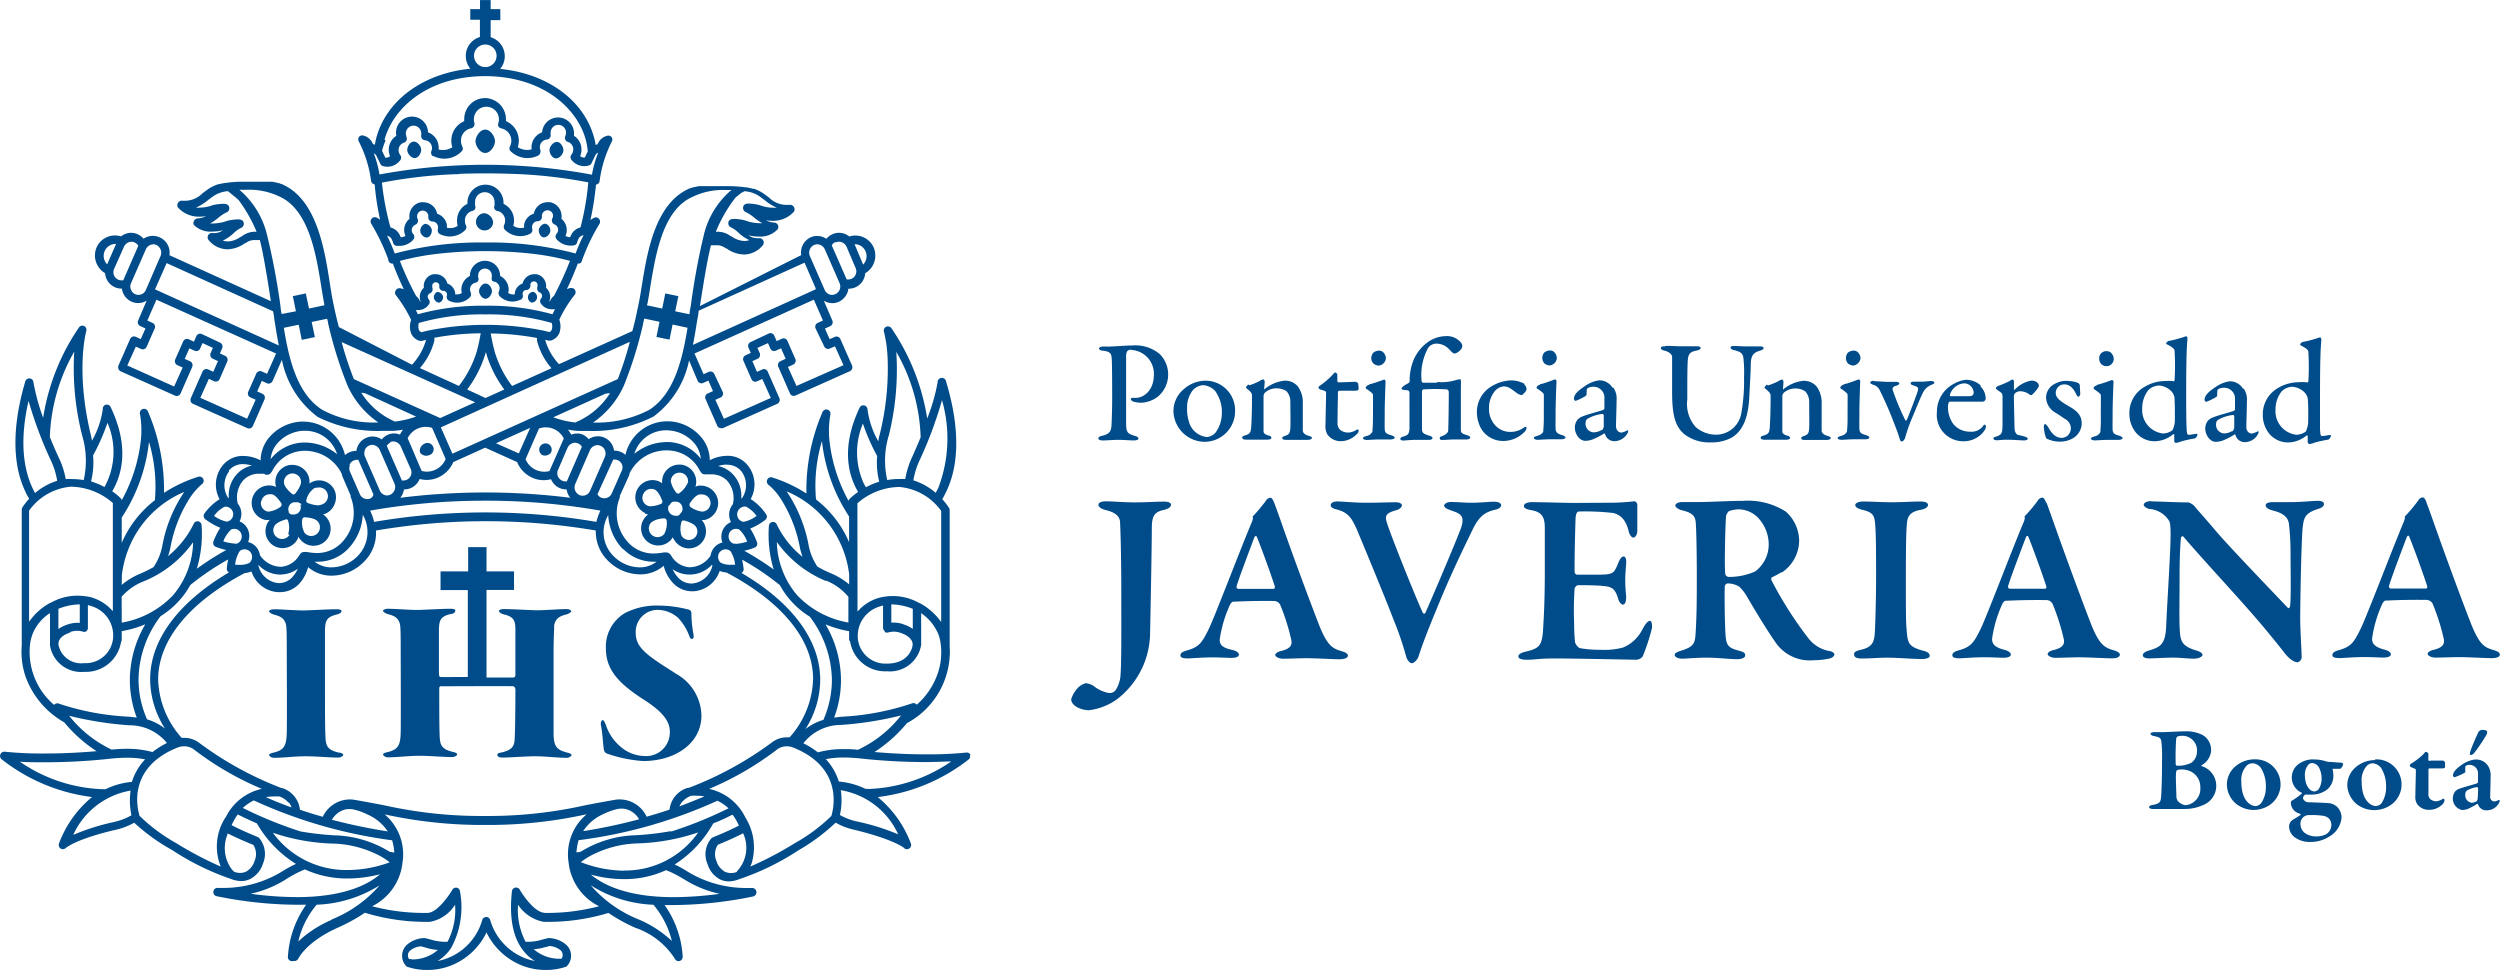 <svg xmlns="http://www.w3.org/2000/svg" width="192.556" height="74.707" viewBox="0 0 192.556 74.707"><path id="logo" d="M53.433,21.032c0,.349-.336.9-.75.9s-.75-.546-.75-.9.336-.9.75-.9.75.546.75.9M58.1,22.349c.29.033.573-.323.6-.573s-.171-.658-.461-.691-.579.323-.606.573.171.658.467.691m-10.955-1.29c-.3.033-.494.448-.467.691s.309.606.606.573.494-.441.461-.691-.3-.606-.6-.573M185.612,67.905a1.317,1.317,0,0,0-.658-1.145,2.772,2.772,0,0,0-1.317-.283c-.382,0-1.514.066-1.817.066h-.612c-.118,0-.263.046-.263.118s.125.158.244.178c.487.092.54.171.586.375a9.384,9.384,0,0,1,.059,1.4c0,1.843-.059,2.778-.079,2.969-.033.316-.072.461-.658.573-.105,0-.263.072-.263.158s.132.145.3.145h2.416a3.423,3.423,0,0,0,1.666-.408,1.587,1.587,0,0,0-.323-2.89c-.033,0-.04-.072,0-.079a1.4,1.4,0,0,0,.724-1.172m-1.093.112a1.06,1.06,0,0,1-.441.882,2.284,2.284,0,0,1-1.093.224c-.053,0-.105-.072-.105-.125a19.627,19.627,0,0,1,.04-1.975.4.4,0,0,1,.086-.151,1.9,1.9,0,0,1,.323-.053,1.126,1.126,0,0,1,1.192,1.2m.257,2.778a1.277,1.277,0,0,1-1.139,1.369.981.981,0,0,1-.586-.316.658.658,0,0,1-.118-.3c0-.276-.053-1.4-.039-1.639,0-.362.046-.408.072-.434a.658.658,0,0,1,.316-.066,1.593,1.593,0,0,1,.8.178,1.317,1.317,0,0,1,.691,1.2m4.194-2.159a2.291,2.291,0,0,0-1.488.54,1.85,1.85,0,0,0-.658,1.442,1.975,1.975,0,0,0,.7,1.435,2.186,2.186,0,0,0,1.317.481,2.252,2.252,0,0,0,1.284-.382,1.929,1.929,0,0,0-1.152-3.515m-.178.3a.876.876,0,0,1,.658.375,2.633,2.633,0,0,1,.375,1.409A2.212,2.212,0,0,1,189.476,72a.658.658,0,0,1-.408.237c-.388,0-.816-.316-1.014-.968a3.365,3.365,0,0,1-.112-.9,1.62,1.62,0,0,1,.382-1.218.658.658,0,0,1,.454-.211m4.733-.3a1.876,1.876,0,0,0-1.126.336,1.282,1.282,0,0,0,.191,2.225c.04,0,.04.086,0,.092a5.267,5.267,0,0,1-.751.533.217.217,0,0,0-.066.112.862.862,0,0,0,.362.737,1.678,1.678,0,0,0,.382.171c.04,0,0,.046,0,.066s-.408.263-.6.382a.612.612,0,0,0-.283.553,1.067,1.067,0,0,0,.494.836,1.975,1.975,0,0,0,1.172.316,2.633,2.633,0,0,0,1.415-.408,1.863,1.863,0,0,0,.961-1.488,1.172,1.172,0,0,0-.4-.856,1.224,1.224,0,0,0-.474-.224c-.27-.04-1.317-.066-1.751-.086-.112,0-.349-.171-.349-.342a.4.4,0,0,1,.178-.244h.507A1.975,1.975,0,0,0,194.5,71a1.363,1.363,0,0,0,.527-1.165,1.7,1.7,0,0,0-.053-.4.053.053,0,0,1,.053-.072h.54a.566.566,0,0,0,.211-.355.125.125,0,0,0-.1-.112c-.158,0-.836-.066-1.047-.066a2.477,2.477,0,0,1-.257-.066,2.916,2.916,0,0,0-.862-.118m.217,5.925a1.455,1.455,0,0,1-.908-.27.856.856,0,0,1-.323-.658.651.651,0,0,1,.724-.711,5.728,5.728,0,0,1,.968.046.843.843,0,0,1,.527.244.763.763,0,0,1,.158.461.843.843,0,0,1-.421.731,1.593,1.593,0,0,1-.724.158m-.309-5.648a.658.658,0,0,1,.5.342,1.791,1.791,0,0,1,.2.764,1.481,1.481,0,0,1-.25.941.566.566,0,0,1-.29.138c-.448,0-.744-.606-.744-1.2a1.251,1.251,0,0,1,.217-.8.454.454,0,0,1,.362-.191m4.832-.224a2.291,2.291,0,0,0-1.488.54,1.85,1.85,0,0,0-.658,1.442,2.015,2.015,0,0,0,.7,1.389,2.186,2.186,0,0,0,1.317.481,2.251,2.251,0,0,0,1.317-.382,1.929,1.929,0,0,0-1.2-3.522m-.178.3a.876.876,0,0,1,.658.375,2.633,2.633,0,0,1,.375,1.409A2.265,2.265,0,0,1,198.752,72a.658.658,0,0,1-.415.237c-.388,0-.816-.316-1.014-.968a3.365,3.365,0,0,1-.112-.9,1.653,1.653,0,0,1,.382-1.218.658.658,0,0,1,.454-.211m4.378-.178a.105.105,0,0,1-.079-.079v-.467c0-.066-.125-.158-.184-.158s-.105.072-.217.2a5.431,5.431,0,0,1-.981.744c0,.033-.046.046-.046.086a.171.171,0,0,0,.112.158c.2.072.355.138.355.2,0,.329-.04,1.679-.04,2.021a.948.948,0,0,0,.171.658,1.106,1.106,0,0,0,.862.4,1.455,1.455,0,0,0,1.067-.434.573.573,0,0,0,.145-.27c0-.105-.033-.151-.066-.151a.369.369,0,0,0-.158.066,1.126,1.126,0,0,1-.408.132.77.77,0,0,1-.454-.158.507.507,0,0,1-.151-.441V69.4a.092.092,0,0,1,.092-.066h.941c.066,0,.244,0,.244-.112V68.84c0,.026-.105-.105-.145-.105H202.5m3.456-.092a2.3,2.3,0,0,0-.928.342c-.579.375-.783.658-.783.9a.151.151,0,0,0,.119.132,4.779,4.779,0,0,0,.823-.375.145.145,0,0,0,0-.086c0-.316,0-.408.059-.428a.52.52,0,0,1,.3-.066.658.658,0,0,1,.625.6v.718c0,.059-.059.1-.165.138-.217.066-1.066.3-1.271.382a.75.75,0,0,0-.336.224.876.876,0,0,0-.165.474.889.889,0,0,0,.718.941,1.659,1.659,0,0,0,.408-.072,5.366,5.366,0,0,0,.737-.395.059.059,0,0,1,.079.039.658.658,0,0,0,.7.448,1.047,1.047,0,0,0,.955-.658.335.335,0,0,0,0-.132h-.059a1.724,1.724,0,0,1-.323.112.342.342,0,0,1-.342-.369c0-.105.033-1.211.033-1.573a1.316,1.316,0,0,0-.2-.8,1.08,1.08,0,0,0-.981-.487m-.263,3.331a.573.573,0,0,1-.507-.592c0-.244.053-.29.165-.375a2.205,2.205,0,0,1,.757-.244s.066.059.066.092a7.855,7.855,0,0,1-.039.829.283.283,0,0,1-.086.178.83.83,0,0,1-.355.112m.507-5.444c-.138.276-.513,1.132-.625,1.481-.053.165-.046.283.039.283a.408.408,0,0,0,.25-.145,13.452,13.452,0,0,0,.941-1.389.5.5,0,0,0,.066-.263c0-.118-.283-.138-.4-.138a.323.323,0,0,0-.27.171M102.472,37.076a.573.573,0,0,0-.329.1.77.77,0,0,0-.1.428v5.115c0,.718.092.829.658,1,.211.053.29.118.29.217s-.2.138-.355.138c-.3,0-.744-.046-1.238-.046-.323,0-.81.046-1.139.046-.217,0-.349-.053-.349-.165s.132-.151.244-.184c.606-.132.737-.349.764-.816s.053-1.429.053-1.975c0-.369,0-2.772-.033-3.114s0-.573-.658-.658c-.211,0-.323-.1-.323-.171s.1-.132.244-.145a3.292,3.292,0,0,1,.369,0c.507,0,1.4-.086,1.935-.086a2.93,2.93,0,0,1,2.126.658,2.232,2.232,0,0,1-.105,3.252,2.271,2.271,0,0,1-1.317.5,2.429,2.429,0,0,1-.606-.086c-.125-.053-.191-.118-.191-.191s.053-.1.145-.1h.244c.573,0,1.382-.54,1.382-1.791a1.837,1.837,0,0,0-1.771-1.9m4.858,3.015a1.159,1.159,0,0,1,.7-.3,1.409,1.409,0,0,1,.922.434,2.758,2.758,0,0,1,.527,1.718,2.574,2.574,0,0,1-.481,1.494,1.027,1.027,0,0,1-.658.349,1.6,1.6,0,0,1-1.409-1.224,3.14,3.14,0,0,1-.132-1.007,2.14,2.14,0,0,1,.513-1.461m3.186,1.652a2.278,2.278,0,0,0-2.271-2.3,2.535,2.535,0,0,0-1.685.658,2.186,2.186,0,0,0-.79,1.751,2.429,2.429,0,0,0,.836,1.712,2.462,2.462,0,0,0,1.5.586,2.357,2.357,0,0,0,2.409-2.377m1.093-1.975a4.746,4.746,0,0,0,.783-.323.764.764,0,0,1,.3-.132c.046,0,.105.118.105.165,0,.171-.039.448-.039.553s.066,0,.066,0a2.936,2.936,0,0,1,1.494-.619,1.277,1.277,0,0,1,1.02.428,2.093,2.093,0,0,1,.395,1.369V43.31c0,.158.132.309.415.395s.283.118.283.191-.158.132-.329.132h-1.672c-.138,0-.283-.033-.283-.132s.125-.151.276-.191c.257-.105.323-.2.349-.573s0-1.731,0-2.054a1.159,1.159,0,0,0-.3-.8,1.356,1.356,0,0,0-.711-.217,1.317,1.317,0,0,0-.941.329.448.448,0,0,0-.112.27c0,.145,0,2.554,0,2.693s.053.244.408.349a.211.211,0,0,1,.2.178c0,.066-.125.132-.29.132h-1.672c-.191,0-.29-.059-.29-.158s.112-.138.23-.171c.369-.112.428-.224.461-.625s.066-1.317.066-2.436c0-.125-.039-.237-.276-.441s-.191-.151-.191-.191a.483.483,0,0,1,.191-.224m8.315-.184a.23.23,0,0,1,.138.105c0-.033.033.29.033.421s-.217.138-.3.138h-1.2a.119.119,0,0,0-.092.079c0,.29-.033,1.817-.033,2.377a.7.7,0,0,0,.2.553.968.968,0,0,0,.658.211,1.218,1.218,0,0,0,.54-.171.362.362,0,0,1,.178-.066s.053,0,.053.125a.5.5,0,0,1-.184.27,1.685,1.685,0,0,1-1.218.507,1.244,1.244,0,0,1-1.007-.52,1.271,1.271,0,0,1-.145-.744c0-.421.046-2.1.046-2.5,0-.079-.2-.158-.441-.211-.086-.033-.145-.105-.145-.151a.145.145,0,0,1,.066-.118,6.457,6.457,0,0,0,.955-.8c.138-.145.211-.25.263-.25a.27.27,0,0,1,.165.138v.533a.118.118,0,0,0,.1.092c.25,0,1.317-.046,1.317-.046m2.324-1.817c0-.211-.178-.579-.507-.579a.7.7,0,0,0-.467.165.658.658,0,0,0-.151.415.592.592,0,0,0,.184.428.7.7,0,0,0,.382.145.619.619,0,0,0,.56-.573M120.74,39.8c-.125.033-.237.125-.237.2s0,.079.1.132c.316.224.441.329.454.408s0,1.521,0,1.593a12.462,12.462,0,0,1-.046,1.277.658.658,0,0,1-.448.323c-.191.046-.276.105-.276.171s.125.132.3.132.612-.039.981-.039h.882c.079,0,.276-.046.276-.125s-.066-.132-.244-.191c-.283-.092-.507-.125-.52-.474s0-.836,0-1.409.059-2.126.066-2.291c0,0-.053-.125-.112-.125a12.113,12.113,0,0,1-1.165.382m5.267-.191a3.706,3.706,0,0,0,1.415-.145,1.468,1.468,0,0,1,.349-.066c.079,0,.046.3.046.955v2.962c0,.23.145.29.474.388.224.079.244.112.244.191s-.132.138-.27.138h-.882c-.382,0-.718.04-.968.04-.118,0-.224,0-.224-.132s.072-.112.25-.191.388-.217.4-.4c.033-.711.046-2.515.046-3a.244.244,0,0,0-.138-.171,13.883,13.883,0,0,0-1.817,0,.178.178,0,0,0-.112.145v2.851c0,.355.072.415.573.573.184.059.237.112.237.178s-.079.138-.244.138h-1.06c-.362,0-.8.053-.955.053s-.217-.066-.217-.132.079-.138.217-.171c.382-.112.441-.191.487-.573V40.361a.2.2,0,0,0-.112-.145l-.4-.046c-.059,0-.1-.079-.092-.125s.158-.2.507-.375a.244.244,0,0,0,.112-.158,4.147,4.147,0,0,1,.316-1.672,3.292,3.292,0,0,1,.994-1.271,2.429,2.429,0,0,1,1.448-.527,1.389,1.389,0,0,1,1.192.494.415.415,0,0,1,.1.283c0,.27-.435.56-.579.56s-.237-.132-.441-.336a1.363,1.363,0,0,0-.941-.428.8.8,0,0,0-.658.316,4.362,4.362,0,0,0-.507,2.594.145.145,0,0,0,.145.105h1.007m6.754.138a.494.494,0,0,1,.171.355c0,.184-.336.461-.382.461a.941.941,0,0,1-.448-.224c-.362-.257-.566-.448-.941-.448a1.02,1.02,0,0,0-.658.349,2.041,2.041,0,0,0-.461,1.317,1.856,1.856,0,0,0,.316,1.119,1.547,1.547,0,0,0,1.369.718,1.731,1.731,0,0,0,1.007-.336c.112-.079.2-.046.2,0a.487.487,0,0,1-.158.336,2.291,2.291,0,0,1-1.639.7,1.975,1.975,0,0,1-1.672-.9,2.633,2.633,0,0,1-.355-1.317,2.284,2.284,0,0,1,1.1-1.975,3.12,3.12,0,0,1,1.481-.474,2.173,2.173,0,0,1,1.06.25m2.515-1.975c0-.211-.178-.579-.5-.579a.718.718,0,0,0-.474.165.658.658,0,0,0-.145.415.619.619,0,0,0,.178.428.7.7,0,0,0,.382.145.619.619,0,0,0,.56-.573M133.9,39.788c-.118.033-.237.125-.237.2s0,.079.105.132c.316.224.441.329.448.408s0,1.521,0,1.593a12.458,12.458,0,0,1-.046,1.277c-.033.112-.191.244-.454.323s-.263.105-.263.171.125.132.29.132.619-.04.987-.04h.876c.079,0,.276-.046.276-.125s-.066-.132-.244-.191-.5-.125-.513-.474,0-.836,0-1.409.059-2.126.072-2.291c0,0-.059-.125-.112-.125-.171.046-.731.29-1.172.382m4.747,3.522a1.244,1.244,0,0,1-.573.178.658.658,0,0,1-.658-.658c0-.276.086-.355.211-.421a2.982,2.982,0,0,1,1.113-.342s.079.059.079.092v.9s-.066.23-.138.263M139.5,40a1.178,1.178,0,0,0-1.04-.553,2.515,2.515,0,0,0-1.06.428c-.56.369-.862.658-.862,1a.165.165,0,0,0,.132.151,4.1,4.1,0,0,0,.783-.388.211.211,0,0,0,.059-.112c0-.257,0-.441.079-.474a.79.79,0,0,1,.435-.112.836.836,0,0,1,.856.744c0,.132,0,.8,0,.908s-.066.125-.3.2-1.165.329-1.317.408a1.014,1.014,0,0,0-.448.27.994.994,0,0,0-.211.586c0,.566.388,1.047.8,1.047a1.758,1.758,0,0,0,.454-.066,4.64,4.64,0,0,0,.994-.5s.066,0,.079.04a.731.731,0,0,0,.724.553,1.165,1.165,0,0,0,1.047-.7.25.25,0,0,0,0-.125.038.038,0,0,0-.066,0,1.85,1.85,0,0,1-.428.165c-.112,0-.435-.066-.435-.533,0-.125.046-1.521.046-1.975a1.462,1.462,0,0,0-.237-.941m4.049-3.232c.467,0,.783.033,1.2.033h1.126c.25,0,.336.046.336.132s-.112.158-.323.2c-.408.079-.612.2-.658.658s-.046,1.514-.046,3.107a2.652,2.652,0,0,0,.658,2.133,2.383,2.383,0,0,0,1.554.579,1.975,1.975,0,0,0,1.929-1.56,13.976,13.976,0,0,0,.23-2.864,9.972,9.972,0,0,0-.039-1.376c-.033-.415-.138-.573-.744-.718-.112,0-.257-.112-.257-.191s.079-.125.283-.125.6.033.961.033h1.02c.184,0,.283.046.283.132s-.1.138-.257.191c-.5.145-.718.336-.731,1.034,0,.507-.079,1.764-.105,2.344-.066,1.975-.606,2.883-1.4,3.344a3.292,3.292,0,0,1-1.606.349,3.121,3.121,0,0,1-2.041-.658c-.658-.592-.908-1.389-.908-3.252V37.635c0-.151-.184-.388-.612-.481-.132-.033-.257-.1-.257-.2s.138-.132.316-.132m7.939,3.015a5.076,5.076,0,0,0,.79-.323.8.8,0,0,1,.3-.132c.046,0,.1.118.1.165,0,.171-.033.448-.033.553s.066,0,.066,0a2.916,2.916,0,0,1,1.494-.619,1.317,1.317,0,0,1,1.02.428,2.133,2.133,0,0,1,.395,1.369c0,.224,0,1.883,0,2.041s.138.309.421.395.276.118.276.191-.158.132-.323.132h-1.672c-.138,0-.276-.033-.276-.132s.125-.151.263-.191c.257-.105.329-.2.349-.573s0-1.731,0-2.054a1.152,1.152,0,0,0-.309-.8,1.39,1.39,0,0,0-1.646.112.448.448,0,0,0-.112.27c0,.145,0,2.554,0,2.693s.053.244.4.349a.219.219,0,0,1,.2.178c0,.066-.125.132-.3.132h-1.666c-.184,0-.3-.059-.3-.158s.112-.138.237-.171c.369-.112.428-.224.461-.625s.066-1.317.066-2.436c0-.125-.046-.237-.283-.441s-.184-.151-.184-.191a.5.5,0,0,1,.184-.224m7.209-2.041c0-.211-.184-.579-.507-.579a.718.718,0,0,0-.474.165.7.7,0,0,0-.145.415.619.619,0,0,0,.178.428.731.731,0,0,0,.382.145.658.658,0,0,0,.566-.573m-1.317,2.054c-.125.033-.237.125-.237.2s0,.079.1.132c.316.224.441.329.454.408s0,1.521,0,1.593a10.8,10.8,0,0,1-.046,1.277.658.658,0,0,1-.448.323c-.191.046-.27.105-.27.171s.125.132.3.132.612-.04.981-.04h.876c.072,0,.283-.046.283-.125s-.066-.132-.244-.191c-.283-.092-.507-.125-.52-.474s0-.836,0-1.409.053-2.126.066-2.291c0,0-.059-.125-.112-.125-.171.046-.731.29-1.165.382m2.33-.244c.191,0,.856.053.981.053h.711c.132,0,.263.04.263.118s-.105.138-.25.184c-.316.086-.29.237-.237.382a17.358,17.358,0,0,0,.968,2.3.088.088,0,0,0,.092-.046c.145-.316.724-1.837.836-2.186s0-.362-.349-.481c-.1-.033-.184-.079-.184-.158s.072-.125.224-.125h.612c.263,0,.553-.053.764-.053.105,0,.224.053.224.125s-.066.105-.244.178a1.218,1.218,0,0,0-.56.461c-.191.3-.586,1.317-.922,2.107a12.163,12.163,0,0,0-.52,1.488c-.053.171-.178.3-.263.3s-.125-.079-.158-.2c-.112-.349-.158-.507-.415-1.152a26.237,26.237,0,0,0-1.145-2.633.757.757,0,0,0-.481-.382c-.171-.066-.23-.112-.23-.184s.171-.125.283-.125m5.859,1.066a1.218,1.218,0,0,1,1.106-.869.75.75,0,0,1,.718.691c0,.23-.132.3-.382.3h-1.389a.086.086,0,0,1-.053-.118m2.357-.718a1.679,1.679,0,0,0-1.139-.428,2.291,2.291,0,0,0-.869.283,2.416,2.416,0,0,0-1.356,2.205,2.028,2.028,0,0,0,2.014,2.245,1.936,1.936,0,0,0,1.672-.862.764.764,0,0,0,.092-.276c0-.046-.039-.138-.105-.138s-.1.079-.145.138a1.132,1.132,0,0,1-1.007.4,1.626,1.626,0,0,1-1.271-.606,2.265,2.265,0,0,1-.4-1.224,1.4,1.4,0,0,1,.046-.388.138.138,0,0,1,.1-.092h2.535a.257.257,0,0,0,.224-.217,1.317,1.317,0,0,0-.388-.948m1.317-.033a9.407,9.407,0,0,0,.9-.382.593.593,0,0,1,.23-.125c.059,0,.118.086.118.125v.612c0,.046.059.066.066.046a2.252,2.252,0,0,1,1.271-.7c.474,0,.586.3.586.395a.382.382,0,0,1-.072.165,2.745,2.745,0,0,1-.481.553.323.323,0,0,1-.165-.033,1.146,1.146,0,0,0-.658-.257.573.573,0,0,0-.441.132.356.356,0,0,0-.112.25c0,.224.046,2.232.053,2.4,0,.329.105.54.3.586a4.275,4.275,0,0,1,.5.125c.184.053.217.132.217.178s-.105.112-.277.112c-.3,0-.737-.053-1.382-.053-.316,0-.474.04-.744.04-.125,0-.237-.04-.237-.145s.151-.112.224-.145c.428-.145.461-.257.474-.928V40.756c0-.138,0-.283-.112-.362-.244-.191-.4-.276-.4-.323a.217.217,0,0,1,.151-.178m5.853-.355a2.382,2.382,0,0,1,.362.125.3.3,0,0,1,.1.171c0,.191.033.592.033.658s-.059.211-.132.211-.138-.086-.191-.211c-.25-.513-.54-.737-.909-.737a.658.658,0,0,0-.658.658c0,.395.369.658,1.08,1.066s.922.783.922,1.317a1.363,1.363,0,0,1-.658,1.1,1.975,1.975,0,0,1-.974.27,2.265,2.265,0,0,1-1.1-.25,2.705,2.705,0,0,1-.184-.862c0-.145.04-.244.092-.244s.178.132.25.257c.323.592.658.81,1.034.81a.718.718,0,0,0,.448-.171.8.8,0,0,0,.257-.592.849.849,0,0,0-.494-.718c-.277-.191-.362-.263-.718-.474a1.415,1.415,0,0,1-.7-1.152,1.192,1.192,0,0,1,.658-1.047,1.81,1.81,0,0,1,.928-.237,3.213,3.213,0,0,1,.586.066m3.041-1.771c0-.211-.178-.579-.507-.579a.54.54,0,0,0-.612.579.586.586,0,0,0,.178.428.564.564,0,0,0,.941-.428M176.8,39.834c-.125.033-.237.125-.237.2s.04.079.1.132c.316.224.441.329.454.408s0,1.521,0,1.593a11.109,11.109,0,0,1-.039,1.277.658.658,0,0,1-.454.323c-.184.046-.263.105-.263.171s.118.132.29.132.619-.04.987-.04h.876c.079,0,.277-.046.277-.125s-.066-.132-.244-.191c-.283-.092-.507-.125-.52-.474s0-.836,0-1.409.059-2.126.072-2.291c0,0-.059-.125-.118-.125a11.514,11.514,0,0,1-1.165.382m3.95.415a1.211,1.211,0,0,1,.829-.369,1.5,1.5,0,0,1,.955.441,1.027,1.027,0,0,1,.237.434c.039.507.039,1.224.033,1.876a1.725,1.725,0,0,1-.184.691,1.185,1.185,0,0,1-.757.25,1.816,1.816,0,0,1-1.573-1.922,2.245,2.245,0,0,1,.461-1.4M182.7,39.5a5.076,5.076,0,0,0-.7,0,3.094,3.094,0,0,0-1.481.428,2.3,2.3,0,0,0-1.2,2.061,2.265,2.265,0,0,0,.56,1.547,1.889,1.889,0,0,0,1.389.6,2.258,2.258,0,0,0,1.435-.553.079.079,0,0,1,.072.079v.448a.146.146,0,0,0,.125.151,1.652,1.652,0,0,0,.428-.118,9.125,9.125,0,0,1,1.04-.224.481.481,0,0,0,.2-.29.086.086,0,0,0-.072-.066c-.105,0-.467.079-.592.079s-.158-.059-.178-.527c0-.211-.033-.211-.033-2.482,0-3.239.053-3.838.1-4.4a.2.2,0,0,0-.072-.178.421.421,0,0,0-.158.033,8.6,8.6,0,0,1-1.218.323c-.066,0-.191.138-.191.184s0,.053.125.112c.507.257.507.388.52.461a18.327,18.327,0,0,1,0,2.251c0,.046-.046.125-.086.112m4.51,3.825a1.244,1.244,0,0,1-.573.178.658.658,0,0,1-.658-.658c0-.276.086-.355.211-.421a2.943,2.943,0,0,1,1.113-.342c.033,0,.079.059.079.092v.9s-.066.23-.132.263m.8-3.292a1.165,1.165,0,0,0-1.04-.553,2.5,2.5,0,0,0-1.053.428c-.56.369-.862.658-.862,1a.165.165,0,0,0,.132.151,4.509,4.509,0,0,0,.783-.388.211.211,0,0,0,.059-.112c0-.257,0-.441.079-.474a.79.79,0,0,1,.435-.112.836.836,0,0,1,.856.744v.908c0,.105-.072.125-.309.2s-1.165.329-1.317.408a1.073,1.073,0,0,0-.454.27,1.04,1.04,0,0,0-.211.586c0,.566.395,1.047.8,1.047a1.843,1.843,0,0,0,.461-.066,4.608,4.608,0,0,0,.988-.5s.072,0,.079.04a.737.737,0,0,0,.731.553,1.165,1.165,0,0,0,1.04-.7.322.322,0,0,0,0-.125.038.038,0,0,0-.066,0,1.975,1.975,0,0,1-.428.165c-.112,0-.441-.066-.441-.533,0-.125.046-1.521.046-1.975a1.461,1.461,0,0,0-.237-.941m2.9.211a1.211,1.211,0,0,1,.829-.369,1.5,1.5,0,0,1,.955.441,1.027,1.027,0,0,1,.237.435c.046.507.046,1.224.033,1.876a1.9,1.9,0,0,1-.178.691,1.2,1.2,0,0,1-.764.25,1.821,1.821,0,0,1-1.573-1.922,2.245,2.245,0,0,1,.461-1.4m1.942-.718a5.077,5.077,0,0,0-.7,0,3.094,3.094,0,0,0-1.481.428,2.311,2.311,0,0,0-1.2,2.061,2.265,2.265,0,0,0,.56,1.547,1.889,1.889,0,0,0,1.389.6,2.271,2.271,0,0,0,1.442-.553.079.079,0,0,1,.066.079v.448a.2.2,0,0,0,.125.151,1.587,1.587,0,0,0,.428-.119,9.125,9.125,0,0,1,1.04-.224.481.481,0,0,0,.2-.29.064.064,0,0,0-.066-.066c-.066,0-.474.079-.6.079s-.151-.059-.178-.527V40.716c0-3.239.059-3.838.105-4.4,0-.086-.059-.178-.086-.178a.421.421,0,0,0-.151.033,8.367,8.367,0,0,1-1.218.323.336.336,0,0,0-.184.184s0,.053.118.112c.507.257.507.388.52.461a19.7,19.7,0,0,1,0,2.251c0,.046-.046.125-.092.112M98.4,63.06a1.383,1.383,0,0,1,.546-.29,1.461,1.461,0,0,1,.592.211,2.554,2.554,0,0,0,1.192.546.566.566,0,0,0,.507-.224,2.436,2.436,0,0,0,.382-1.231c.072-1.08.053-3.535.053-6.261s-.053-4.608-.092-5.4c0-.355-.2-.757-1.06-.961-.415-.1-.606-.263-.606-.415s.151-.27.586-.27c.586,0,1.317.079,2.159.079,1.04,0,1.718-.059,2.311-.059.283,0,.527.072.527.23s-.112.3-.566.415c-.658.151-.889.395-.908,1.317,0,1.554-.1,6.531-.132,8.137a6.5,6.5,0,0,1-2.39,5,4.608,4.608,0,0,1-2.324.968c-.586,0-1.363-.323-1.363-.856a2.383,2.383,0,0,1,.586-.941m15.1-7.7a.158.158,0,0,1-.072.151h-2.745a.151.151,0,0,1-.132-.184c.112-.461,1.02-2.844,1.356-3.752.066-.151.171-.184.211-.053.27.625,1.1,2.916,1.382,3.805m-.039-6.419c-.151-.375-.224-.415-.323-.415a.461.461,0,0,0-.336.244,12.508,12.508,0,0,1-.988,1.178c-.053.033,0,.092,0,.151a1.449,1.449,0,0,1-.1.336c-.8,1.876-2.837,7.242-3.292,8.176-.546,1.113-.757,1.415-1.725,1.685-.4.112-.467.244-.467.375s.112.23.546.23c.283,0,1.132-.079,1.876-.079s1.172.04,1.508.04.573-.092.573-.244-.171-.29-.553-.382c-.731-.151-.928-.408-.928-.77a9.513,9.513,0,0,1,.816-2.745c.033-.059.151-.191.211-.191.263,0,1.172-.072,3.173-.053a.54.54,0,0,1,.454.283,15.965,15.965,0,0,1,.869,2.758c.04.3,0,.606-.75.8-.362.072-.494.224-.494.323s.224.283.606.283c.494,0,1.224-.039,1.85-.039s1.975.079,2.482.079.658-.151.658-.283-.171-.25-.494-.342c-.658-.191-1.06-.382-1.685-1.909-.375-.948-1.666-4.371-2.706-7.307-.244-.7-.586-1.666-.757-2.12m4.845-.191c.382,0,1.317.1,2.251.1.658,0,1.817-.039,2.251-.039.244,0,.454.1.454.23s-.132.3-.474.395c-.849.23-.836.494-.658,1.02.283.928,2.3,5.964,2.758,6.893.039.053.151.053.171,0,.151-.309,2.159-4.984,2.725-6.471.415-1.126-.092-1.2-.849-1.481-.211-.072-.421-.2-.421-.323s.211-.283.513-.283c.586,0,.988.059,1.613.059s1.317-.079,1.7-.079.566.118.566.27-.184.3-.507.355c-.856.211-1.251.606-1.725,1.593s-1.587,3.213-2.725,6.017c-.619,1.494-1.04,2.554-1.415,3.706-.072.211-.323.494-.513.494s-.375-.323-.415-.454a24.357,24.357,0,0,0-.987-2.9c-.658-1.725-2.1-5.2-2.818-6.926-.4-.889-.658-1.317-1.534-1.554-.224-.053-.487-.132-.487-.336s.263-.29.546-.29m21.178.1a15.853,15.853,0,0,0,1.666-.112.3.3,0,0,1,.224.244v2.021c0,.27-.138.533-.3.533s-.323-.283-.362-.474c-.25-1.06-.777-1.317-1.211-1.422a18.629,18.629,0,0,0-2.633-.112c-.079,0-.23.079-.25.533s-.092,3.1-.072,4.141a.217.217,0,0,0,.184.191h1.514c1.317,0,1.317-.079,1.666-.908.118-.283.244-.494.415-.494s.211.323.191.533c-.039.527-.072.869-.072,1.317s.033.81.072,1.284c0,.342-.092.573-.25.573s-.3-.23-.355-.415c-.244-.836-.494-.968-1.231-1.027-.606-.053-1.317-.053-1.889-.053-.079,0-.244.191-.244.224a23.092,23.092,0,0,0-.04,2.633,14.438,14.438,0,0,0,.072,1.547c.059.178.23.421.415.454a9.065,9.065,0,0,0,1.534.118,5.675,5.675,0,0,0,1.738-.171,2.923,2.923,0,0,0,1.5-1.4c.263-.487.434-.658.586-.658s.171.4.151.553a15.307,15.307,0,0,1-.718,2.192.7.7,0,0,1-.454.25c-.211,0-4.885-.1-6.3-.1-1.271,0-1.481.1-2.159.1-.362,0-.658-.059-.658-.25s.25-.3.566-.375c.968-.23,1.218-.415,1.317-1.442.053-.79.151-2.232.151-4.575V50.663c-.039-.658-.191-1.06-1-1.211-.4-.072-.606-.151-.606-.342s.323-.283.586-.283c.889,0,2.436.059,3.423.059Zm11.2,1.172a3,3,0,0,1,.81,2.008,2.581,2.581,0,0,1-1.053,2.12,4.924,4.924,0,0,1-2.047.415.29.29,0,0,1-.244-.23c-.079-.494,0-3.805.059-4.444a.724.724,0,0,1,.224-.395,2.831,2.831,0,0,1,.718-.138,2.159,2.159,0,0,1,1.534.658m1.837,4.2a3,3,0,0,0,1.317-2.423,3.048,3.048,0,0,0-1.027-2.258,5.425,5.425,0,0,0-3.292-.829c-1.02,0-2.587.092-3.292.092h-1.382c-.316,0-.546.132-.546.263s.211.283.474.362c.889.2,1.06.494,1.1.941S146,52.5,146,54.528c0,1.606,0,3.2-.112,4.654-.059.606-.263.829-1.139,1.1-.244.072-.454.184-.454.3s.138.3.606.3c.211,0,1.159-.079,1.817-.079.928,0,1.764.118,2.423.118.23,0,.586-.079.586-.29s-.132-.263-.454-.355c-.869-.23-1-.415-1.06-1.231s-.092-3.384-.053-3.766a.257.257,0,0,1,.2-.191,1.685,1.685,0,0,1,.908.25,3.291,3.291,0,0,1,.612.79c.79,1.363,1.758,2.916,2.284,3.641A3.2,3.2,0,0,0,155.026,61a5.214,5.214,0,0,0,1.271-.151c.132-.04.3-.171.3-.283s-.151-.23-.342-.263a2.633,2.633,0,0,1-1.626-.948,29.31,29.31,0,0,1-2.857-4.47c-.04-.072-.059-.224,0-.263a7.3,7.3,0,0,0,.744-.395m7.242-3.39c-.059-.9-.059-1.192-.987-1.415-.454-.112-.566-.244-.566-.382s.263-.263.606-.263c.546,0,1.534.059,2.159.059.922,0,1.587-.059,2.251-.059.323,0,.586.072.586.263s-.263.323-.586.382c-.948.171-1.007.658-1.047,1.152s-.072,1.139-.072,4.391c0,2.291,0,3.1.059,3.673.072,1.119.191,1.317,1.244,1.626.342.072.533.2.533.395s-.362.25-.586.25c-.757,0-2.047-.118-2.844-.1-.546,0-1.113.059-1.81.059-.454,0-.586-.132-.586-.323s.165-.263.566-.355c.869-.211,1-.612,1.04-1.422s.092-2.673.092-4.273c0-.968,0-2.936-.053-3.66m13.167,4.51a.145.145,0,0,1-.072.151h-2.745a.151.151,0,0,1-.132-.184c.112-.461,1.02-2.844,1.363-3.752.053-.151.171-.184.2-.053.27.625,1.1,2.916,1.382,3.805m0-6.419c-.158-.375-.23-.415-.323-.415a.454.454,0,0,0-.342.244,11.568,11.568,0,0,1-.988,1.178c-.053.033,0,.092,0,.151a1.447,1.447,0,0,1-.1.336c-.8,1.876-2.837,7.242-3.292,8.176-.546,1.113-.757,1.415-1.725,1.685-.4.112-.467.244-.467.375s.112.23.546.23c.283,0,1.132-.079,1.876-.079s1.172.039,1.514.039.566-.092.566-.244-.171-.29-.553-.382c-.7-.191-.889-.448-.889-.829a9.513,9.513,0,0,1,.816-2.745c.04-.059.151-.191.211-.191.263,0,1.172-.072,3.18-.053a.54.54,0,0,1,.448.283,16.788,16.788,0,0,1,.876,2.758c.039.3,0,.606-.757.8-.362.072-.494.224-.494.323s.224.283.606.283c.494,0,1.231-.04,1.856-.04s1.975.079,2.475.079.625-.151.625-.283-.171-.25-.494-.342c-.658-.191-1.06-.382-1.685-1.909-.375-.948-1.659-4.371-2.7-7.307-.25-.7-.592-1.666-.757-2.12M181,48.767c.415,0,1.909.079,2.87.079a1.218,1.218,0,0,1,.421.244c.283.342.81.928,1.587,1.837.928,1.132,4.641,4.977,5.642,6.037.092.092.171-.072.171-.112.092-.553.04-2.686.04-4.279a20.176,20.176,0,0,0-.118-2.028c-.039-.375-.224-.81-1.172-1.053-.382-.1-.625-.211-.625-.441,0-.132.211-.224.546-.224h1.317c.909,0,1.685-.1,2.172-.1.323,0,.454.112.454.25s-.132.283-.467.375c-.987.323-1.08.658-1.172,1.422s-.191,5.471-.191,7.077c0,.79.112,2.456.112,2.949a.441.441,0,0,1-.3.362c-.4,0-.849-.494-1.02-.718-.362-.474-.718-.908-1.231-1.534-1.777-2.179-4.865-5.431-6.55-7.419-.092-.112-.2.039-.2.092-.039.513-.079.948-.1,2.442,0,2.633-.053,4.068.039,5,.079.606.283.928,1.192,1.211.4.112.533.244.533.362s-.27.283-.658.283c-.553,0-.988-.079-1.646-.079-.421,0-1.475.059-1.8.059s-.494-.092-.494-.25.224-.283.415-.336c.869-.27,1.317-.415,1.382-1.837.092-2.12.342-5.754.342-7.117,0-.757-.059-.981-.118-1.06a1.975,1.975,0,0,0-1.455-.908c-.211,0-.494-.184-.494-.323s.23-.283.573-.283m21.264,6.583a.145.145,0,0,1-.072.151h-2.745a.158.158,0,0,1-.132-.184c.112-.461,1.02-2.844,1.363-3.752.053-.151.171-.184.2-.053.27.625,1.1,2.916,1.382,3.805m-.039-6.419c-.145-.375-.224-.415-.316-.415a.454.454,0,0,0-.342.244,12.34,12.34,0,0,1-.981,1.178c-.059.033-.04.092-.04.151a1.184,1.184,0,0,1-.1.336c-.79,1.876-2.837,7.242-3.292,8.176-.546,1.113-.757,1.415-1.718,1.685-.4.112-.474.244-.474.375s.112.23.546.23c.283,0,1.139-.079,1.876-.079s1.172.039,1.514.039.566-.092.566-.244-.171-.29-.546-.382c-.7-.191-.9-.448-.9-.829a9.512,9.512,0,0,1,.816-2.745c.04-.059.151-.191.211-.191.263,0,1.172-.072,3.173-.053a.566.566,0,0,1,.461.283,16.584,16.584,0,0,1,.869,2.758c.039.3,0,.606-.757.8-.362.072-.494.224-.494.323s.23.283.606.283c.494,0,1.231-.039,1.856-.039s1.975.079,2.475.079.625-.151.625-.283-.171-.25-.494-.342c-.658-.191-1.053-.382-1.679-1.909-.382-.948-1.666-4.371-2.706-7.307-.25-.7-.586-1.666-.764-2.12M41.438,68.109c.211.046.309.118.309.191s-.191.2-.382.2c-.658,0-1.7-.1-2.535-.1s-1.672.118-2.39.118a.448.448,0,0,1-.408-.191c0-.118.165-.171.382-.217.79-.2.955-.533.981-1.527s0-5.813,0-6.274c0-.922,0-1.672-.046-1.975-.092-.56-.454-.724-.955-.849-.145-.046-.362-.165-.362-.244s.145-.165.408-.165c.454,0,1.652.092,2.225.092.408,0,1.909-.092,2.535-.092.283,0,.408.046.408.145s-.145.217-.382.263c-.77.2-.862.461-.889,1.211v3.614c0,2.732,0,4.608.072,4.964.072.507.382.7,1.007.849M67.4,62.059a3.77,3.77,0,0,1,1.935,3.193c0,2.179-2.054,3.515-4.49,3.515a10.6,10.6,0,0,1-2.8-.579.375.375,0,0,1-.217-.27c-.072-.336-.092-1.093-.211-1.791-.1-.362.046-.513.118-.513s.165.171.263.441a3.614,3.614,0,0,0,1.1,1.6,2.877,2.877,0,0,0,1.817.724A1.824,1.824,0,0,0,66.9,66.49c0-.9-.764-1.672-2.08-2.5-2.034-1.317-2.844-2.377-2.844-3.9a3,3,0,0,1,1.455-2.712,5.267,5.267,0,0,1,2.521-.586,9.374,9.374,0,0,1,2.416.316.263.263,0,0,1,.191.244A9.453,9.453,0,0,0,68.719,59c.046.244,0,.362-.118.362s-.165-.118-.237-.316a4.049,4.049,0,0,0-.836-1.317,2.442,2.442,0,0,0-1.508-.606,1.692,1.692,0,0,0-1.745,1.791c0,.658.283,1.165,1.172,1.843.737.553,1.5.994,1.975,1.317M58.95,68.109c.217.046.382.1.382.217a.441.441,0,0,1-.4.191c-.718,0-1.626-.118-2.39-.118s-1.889.1-2.541.1c-.191,0-.382-.053-.382-.2s.1-.145.316-.191c.619-.145.928-.342,1-.849.039-.336.066-1.771.072-3.95,0-.151-.053-.276-.165-.3s-5.418,0-5.635,0a.291.291,0,0,0-.066.118c0,2.251,0,3.752.066,4.095.072.507.388.7,1.007.849.217.046.309.118.309.191s-.191.2-.382.2c-.658,0-1.7-.1-2.535-.1s-1.672.118-2.39.118a.461.461,0,0,1-.408-.191c0-.119.171-.171.382-.217.79-.2.961-.533.981-1.527s0-5.813,0-6.274c0-.922,0-1.672-.046-1.975-.1-.56-.454-.724-.961-.849-.138-.046-.355-.165-.355-.244s.145-.165.408-.165c.454,0,1.646.092,2.219.092.408,0,1.916-.092,2.535-.092.29,0,.408.046.408.145s-.119.263-.382.263c-.764.2-.862.461-.882,1.211v3.153c0,.336,0,.461.118.481s1.007,0,2.107,0V55.6h-2.1V54.159h2.126V52.29h1.415v1.87H54.9v1.429h-2.12v6.748h2.087a.187.187,0,0,0,.138-.191V58.682c0-.75-.118-1.014-.882-1.211-.244-.046-.382-.191-.382-.263s.118-.145.4-.145c.658,0,2.126.092,2.535.092.573,0,1.771-.092,2.225-.092.263,0,.408.092.408.165s-.217.2-.362.244c-.5.125-.856.29-.955.849,0,.316-.046,1.066-.046,1.975v6.274c0,1.007.191,1.317.981,1.527M64.855,48.2a.658.658,0,0,0,.336.9.553.553,0,0,0,.244.046,2.508,2.508,0,0,0,.77-.178.2.2,0,0,0,.112-.25c-.066-.171-.29-.724-.579-.856a.662.662,0,0,0-.882.342m1.6,1.876a1.731,1.731,0,0,0-.981.3.671.671,0,1,0,.994.9,1.751,1.751,0,0,0,.191-1.02.2.2,0,0,0-.066-.132.178.178,0,0,0-.125-.053Zm.355-.987a.553.553,0,0,0,.3.731.533.533,0,0,0,.224.053h.178a.257.257,0,0,0,.072-.039h0l.072-.059h0l.046-.059h0l.132-.165a.566.566,0,0,0-.277-.731l-.112-.033h-.3a.336.336,0,0,0-.105.059h0L67,48.886h0a.178.178,0,0,0-.046.053h0a.356.356,0,0,0-.046.086m.053-1.863a2.1,2.1,0,0,0,.435.935.191.191,0,0,0,.132.072h0a.2.2,0,0,0,.118-.039A2.067,2.067,0,0,0,68.3,47.3a.658.658,0,0,0-.6-.744H67.64a.658.658,0,0,0-.658.606m1.448,1.784a.165.165,0,0,0,0,.145.2.2,0,0,0,.079.125,2.08,2.08,0,0,0,.843.336h.092a.662.662,0,1,0-.138-1.317.494.494,0,0,0-.138,0c-.309.066-.658.56-.744.711m.257,2.719a.658.658,0,0,0,.244-.922c-.158-.276-.731-.454-.9-.5h-.046a.217.217,0,0,0-.092,0,.184.184,0,0,0-.092.118,1.771,1.771,0,0,0,0,1.04.658.658,0,0,0,.579.336.619.619,0,0,0,.336-.092M65,49.669a1.336,1.336,0,0,1,.566-2.541,1.231,1.231,0,0,1,.527.118,1.06,1.06,0,0,1,.217.132,1.119,1.119,0,0,1,0-.257,1.317,1.317,0,0,1,1.317-1.185h.132A1.317,1.317,0,0,1,68.923,47.4a1.073,1.073,0,0,1-.053.244.921.921,0,0,1,.237-.086,1.784,1.784,0,0,1,.27,0,1.338,1.338,0,0,1,.2,2.64,1.232,1.232,0,0,1-.224,0h0a1.317,1.317,0,0,1-.323,2.014,1.369,1.369,0,0,1-.658.178,1.317,1.317,0,0,1-1.132-.658,1.277,1.277,0,0,1-.125-.2.974.974,0,0,1-.138.211,1.321,1.321,0,0,1-1.935-1.8,1.185,1.185,0,0,1,.191-.165,1.04,1.04,0,0,1-.244-.072m-7.9-4.5a.481.481,0,1,1,.658-.2.573.573,0,0,1-.658.2M35.421,48.754a.658.658,0,0,0,.52.8h.092A2.014,2.014,0,0,0,36.9,49.2a.2.2,0,0,0,.086-.125.23.23,0,0,0,0-.145c-.1-.151-.434-.658-.744-.711a.54.54,0,0,0-.145,0,.658.658,0,0,0-.658.533m2.337-2.133a.658.658,0,0,0-.592.744c.033.323.487.718.619.829a.217.217,0,0,0,.125.039h0a.2.2,0,0,0,.125-.072c.112-.138.474-.619.441-.935a.658.658,0,0,0-.658-.606h-.072m.79,2.469A.658.658,0,0,0,38.5,49h0l-.066-.105H38.37a.369.369,0,0,0-.112-.059h-.329l-.105.033a.553.553,0,0,0-.277.685.356.356,0,0,0,0,.072h0l.046.059h0l.079.053.072.039h.184a.546.546,0,0,0,.224-.046A.553.553,0,0,0,38.43,49m.151,1.172a1.738,1.738,0,0,0,.184,1.02.671.671,0,1,0,.994-.9c-.211-.244-.8-.29-.981-.3h0a.184.184,0,0,0-.132.053.191.191,0,0,0-.059.132m.323-1.534a.184.184,0,0,0,0,.145.2.2,0,0,0,.105.105,2.508,2.508,0,0,0,.77.178.553.553,0,0,0,.244-.046.672.672,0,0,0-.27-1.317.658.658,0,0,0-.27.059,1.6,1.6,0,0,0-.579.856M37.5,51.309a1.771,1.771,0,0,0,0-1.04.2.2,0,0,0-.086-.118.217.217,0,0,0-.1,0h.04c-.171.046-.737.217-.9.5a.658.658,0,0,0,.25.922.612.612,0,0,0,.329.092.658.658,0,0,0,.579-.336M35.8,50.209a1.345,1.345,0,1,1,.546-2.633,1.145,1.145,0,0,1,.237.086.823.823,0,0,1-.059-.244,1.317,1.317,0,0,1,1.165-1.461h.138a1.317,1.317,0,0,1,1.317,1.192,1.606,1.606,0,0,1,0,.25,1.02,1.02,0,0,1,.211-.132,1.258,1.258,0,0,1,.533-.118,1.317,1.317,0,0,1,1.2.79,1.35,1.35,0,0,1,0,1.014,1.317,1.317,0,0,1-.658.737.9.9,0,0,1-.237.072,1.547,1.547,0,0,1,.191.171A1.317,1.317,0,1,1,38.436,51.7a.994.994,0,0,1-.145-.211.935.935,0,0,1-.092.237,1.317,1.317,0,0,1-2.4-.323,1.376,1.376,0,0,1,.132-1.007,1.317,1.317,0,0,1,.151-.2h0a1.317,1.317,0,0,1-.23,0m12.508-4.99a.579.579,0,0,1-.7-.2.593.593,0,0,1,.3-.658.481.481,0,1,1,.4.862m4.931-17.9a.663.663,0,1,1-.658-.737.772.772,0,0,1,.658.737m3.864,1.119c-.244-.046-.382-.4-.342-.606s.3-.481.54-.434a.56.56,0,0,1,.336.606c-.04.2-.3.481-.533.434M48.021,27.4c.244-.046.5.23.54.434s-.092.56-.336.606-.5-.224-.54-.428a.573.573,0,0,1,.336-.612M53.2,32.573c0,.23-.224.586-.494.586s-.5-.355-.5-.586.224-.586.5-.586.494.355.494.586m3.041.882a.441.441,0,0,1-.263-.481.411.411,0,0,1,.428-.342.441.441,0,0,1,.263.481.423.423,0,0,1-.428.342M49,32.632a.483.483,0,0,1,.428.342.443.443,0,0,1-.27.481c-.191.039-.395-.184-.428-.342a.447.447,0,0,1,.27-.481M82.215,70.92a11.975,11.975,0,0,0,6.359-2.12c-.52,0-1.185.046-1.975.046a46.293,46.293,0,0,1-4.951-.27,11.936,11.936,0,0,0-1.317-.079,6.952,6.952,0,0,0-1.415.125,4.5,4.5,0,0,1,1,1.725,5.8,5.8,0,0,1,2.061.566h.25m2.265,3.509a5.933,5.933,0,0,0-4.424-3.41A5.188,5.188,0,0,1,80,72.922a4.608,4.608,0,0,0,1.317.5,17.373,17.373,0,0,1,3.193,1m-5.168-1.429c.151-.481.981-3.7-2.943-5.267a1.264,1.264,0,0,0-.474-.092,1.238,1.238,0,0,0-.731.217,23.589,23.589,0,0,1-5.267,3.061,4.062,4.062,0,0,1,2.791,2.2,4.325,4.325,0,0,1,.487,3.522,2.437,2.437,0,0,1-.112.263,26.637,26.637,0,0,0,3.443-1.81A13.272,13.272,0,0,0,79.338,73M72.05,77.28a2.636,2.636,0,0,0,.494-2.949c-.724.369-1.211.579-1.942.882a1.317,1.317,0,0,0-.105,1.271,1.4,1.4,0,0,0,.658.816,1.178,1.178,0,0,0,.922,0m-5.056-3.107a31.6,31.6,0,0,0,4.4-1.784,3.423,3.423,0,0,0-.856-.586,37.038,37.038,0,0,1-10.691,3.041,4.3,4.3,0,0,0-.165.941l.316-.046a8.486,8.486,0,0,1,4.246-1.277,22.383,22.383,0,0,0,2.673-.309M63.36,77.2a6.86,6.86,0,0,0,5.727-2.936h0a16,16,0,0,1-4.747.849,8.242,8.242,0,0,0-3.555.955,5.623,5.623,0,0,0-.744.487,9.447,9.447,0,0,0,3.331.658m4.608.658a8.426,8.426,0,0,0-1.369-.7,7.637,7.637,0,0,1-3.252.691,9.625,9.625,0,0,1-2.541-.349c.987.823,2.87,1.738,6.386,1.738a26.5,26.5,0,0,0,3.529-.257,8.42,8.42,0,0,1-2.752-1.132m-.915,4.806a6.807,6.807,0,0,0-1.429-2.831,9.71,9.71,0,0,1-4.832-1.5,9.631,9.631,0,0,0,3.7,2.633,8.67,8.67,0,0,1,2.561,1.666m-9.875-2.172a15.6,15.6,0,0,0,4.259-.513,4.253,4.253,0,0,1-2.344-3.351,4.023,4.023,0,0,1,1.382-3.726h-.033a35.063,35.063,0,0,1-7.742.816h-.033a35.129,35.129,0,0,1-7.749-.816h0a4.022,4.022,0,0,1,1.376,3.726,4.233,4.233,0,0,1-2.337,3.351,15.6,15.6,0,0,0,4.259.513c.731,0,1.652-1.317,1.916-1.777a.309.309,0,0,1,.276-.165h.066a.323.323,0,0,1,.25.283,6.6,6.6,0,0,1-.658,4.319h0a2.837,2.837,0,0,1-.29.388,3.16,3.16,0,0,1-.777.658,4.312,4.312,0,0,0,1.119-.375,4.47,4.47,0,0,0,2.317-2.772.323.323,0,0,1,.309-.244.316.316,0,0,1,.309.244,4.516,4.516,0,0,0,2.324,2.772,4.233,4.233,0,0,0,1.119.375,3.16,3.16,0,0,1-.777-.658c-.889-1.007-1.224-2.587-.994-4.707A.329.329,0,0,1,55,78.517a.323.323,0,0,1,.342.158c.263.461,1.178,1.777,1.916,1.777m.092,2.633a4,4,0,0,1-.935.178,3,3,0,0,0,2.021.731h.119a.494.494,0,0,0-.079-.658,1.534,1.534,0,0,0-.829-.323l-.375.1m-10.257.935a3,3,0,0,0,2.021-.731,3.95,3.95,0,0,1-.928-.178l-.375-.1a1.481,1.481,0,0,0-.829.323.487.487,0,0,0-.086.658h.2m-6.169-3.048a9.631,9.631,0,0,0,3.7-2.633,9.776,9.776,0,0,1-4.852,1.494,6.728,6.728,0,0,0-1.415,2.831A8.815,8.815,0,0,1,40.846,81m-2.7-1.751c3.594,0,5.477-.935,6.438-1.764a10.145,10.145,0,0,1-2.5.329,7.794,7.794,0,0,1-3.292-.7,8.433,8.433,0,0,0-1.429.744,8.42,8.42,0,0,1-2.752,1.132,26.483,26.483,0,0,0,3.522.257h0M36.33,74.3A7,7,0,0,0,42.1,77.161a9.506,9.506,0,0,0,3.226-.592,5.266,5.266,0,0,0-.737-.487,8.249,8.249,0,0,0-3.562-.955,15.721,15.721,0,0,1-4.681-.829m-2.317-1.909a31.652,31.652,0,0,0,4.424,1.8,22,22,0,0,0,2.633.3,8.486,8.486,0,0,1,4.24,1.271l.349.053a3.95,3.95,0,0,0-.165-.941A37.1,37.1,0,0,1,34.855,71.8a3.516,3.516,0,0,0-.849.586m-1.317.724a4.055,4.055,0,0,1,2.785-2.2,23.555,23.555,0,0,1-5.267-3.061,1.264,1.264,0,0,0-.737-.217,1.317,1.317,0,0,0-.474.092c-3.95,1.573-3.088,4.793-2.936,5.267a13.1,13.1,0,0,0,2.8,2.087,26.887,26.887,0,0,0,3.45,1.817,4.121,4.121,0,0,1,.369-3.792m2.133,2.12c-.737-.3-1.218-.513-1.975-.882a1.251,1.251,0,0,1-.072.257,2.752,2.752,0,0,0,.336,2.429,1.475,1.475,0,0,0,.237.263,1.165,1.165,0,0,0,.915,0,1.409,1.409,0,0,0,.658-.816,1.317,1.317,0,0,0-.105-1.271m-9.328-4.865a4.417,4.417,0,0,1,1.007-1.7,7.044,7.044,0,0,0-1.415-.125,12.051,12.051,0,0,0-1.317.079,46.17,46.17,0,0,1-4.944.27h0c-.8,0-1.468,0-1.975-.046a11.942,11.942,0,0,0,6.359,2.12h.25a5.727,5.727,0,0,1,2.061-.566m-1.389,3.081a4.516,4.516,0,0,0,1.317-.507,5.458,5.458,0,0,1-.066-1.9,5.95,5.95,0,0,0-4.417,3.41,17.261,17.261,0,0,1,3.186-1m-3.522-8.2A9.217,9.217,0,0,0,23.9,67.885c.415-.04.81-.059,1.178-.059a7.11,7.11,0,0,1,1.975.25,6.584,6.584,0,0,1,1.113-.7,3.706,3.706,0,0,0-2.923-1.363,26.993,26.993,0,0,1-4.608-.731m-.757-.922a20.046,20.046,0,0,0,5.411.994l.553.066a8.229,8.229,0,0,1-.533-2.89A8.558,8.558,0,0,1,26.5,58.234a8.281,8.281,0,0,1-1.817.527v.658a.316.316,0,0,1-.053.178,2.739,2.739,0,0,1-2.837,2.3,2.429,2.429,0,0,1-2.633-2.028h0a.843.843,0,0,1,0-.138V57.372A3.4,3.4,0,0,0,17.811,59a3.654,3.654,0,0,0-.191.79,5.365,5.365,0,0,0,1.856,4.654h0a.329.329,0,0,1,.375-.1M17.515,40.993c-.829,3.581-.244,5.813.494,7.13a4.865,4.865,0,0,1,1.705-.941,5.767,5.767,0,0,0-.481-1.547,31.185,31.185,0,0,1-1.725-4.608m3.522-3.8a14.209,14.209,0,0,0-1.883,6.583c.191.474.408.981.658,1.527a6.511,6.511,0,0,1,.566,1.712,3.575,3.575,0,0,1,.467,0,5.042,5.042,0,0,1,.915.079,6.7,6.7,0,0,0-.1-3.371,21.014,21.014,0,0,1-.625-6.531M19.806,58.6a2.633,2.633,0,0,1,.724-.356,2.4,2.4,0,0,1,.922-.118V56.7a4.608,4.608,0,0,0-1.646.342V58.6m.922.263c-.8.257-.908.658-.922.849v.066a1.77,1.77,0,0,0,1.975,1.448,2.12,2.12,0,0,0,2.245-2.172,2.35,2.35,0,0,0-1.679-2.219,1.824,1.824,0,0,0-.27-.079v1.758a.323.323,0,0,1-.138.27.329.329,0,0,1-.3,0,1.58,1.58,0,0,0-.928.046M24,48.893a5.016,5.016,0,0,0-3.226-1.257,4.432,4.432,0,0,0-3.226,1.843v8.558a4.74,4.74,0,0,1,1.567-1.422h0l.138-.059a4.167,4.167,0,0,1,2.673-.474,2.508,2.508,0,0,1,.619.145,3.463,3.463,0,0,1,1.455,1v-8.3m-1.521-3.673a6.024,6.024,0,0,1-.158,1.975,5.813,5.813,0,0,1,1.034.434,5.606,5.606,0,0,0,.23-4.944,16.406,16.406,0,0,1-1.106,2.508m2.205,12.883A7.136,7.136,0,0,0,28.634,56a6.511,6.511,0,0,0,1.547-4.088,8.677,8.677,0,0,1-3.772,3,4.338,4.338,0,0,0-1.731,1.2Zm0-2.91a5.484,5.484,0,0,1,1.488-.889,9.473,9.473,0,0,0,.968-.487,4.49,4.49,0,0,0,.658-1.567,10.862,10.862,0,0,1,1.705-4.22,7.9,7.9,0,0,0-4.424,4.733,8.249,8.249,0,0,0-.382,1.646Zm0-3.232a8.315,8.315,0,0,1,2.554-3.292,12.12,12.12,0,0,0-.454-4.49,13.2,13.2,0,0,1-2.047,5.747l-.053.086Zm8.2,1.271a20.25,20.25,0,0,0-2.923,1.975,6.089,6.089,0,0,1-.829,1.172,6.583,6.583,0,0,1-1.455,1.224,8.209,8.209,0,0,0-1.7,4.878,7.6,7.6,0,0,0,.658,3.068,4.24,4.24,0,0,1,1.382.711,7.13,7.13,0,0,1-1.145-3.779c0-3.035,2.146-5.925,6.07-8.249a.329.329,0,0,1-.165-.323,6.213,6.213,0,0,1,.105-.678m-.395-1.4a3.522,3.522,0,0,0,.908.178.336.336,0,0,0,.178,0,.553.553,0,0,0,.309-.323.573.573,0,0,0,0-.454.579.579,0,0,0-.533-.356.619.619,0,0,0-.237.053,2.4,2.4,0,0,0-.612.928m-.7-1.975a2.5,2.5,0,0,0,.981.441h0a.592.592,0,0,0,.487-.658.6.6,0,0,0-.658-.494,2.212,2.212,0,0,0-.829.731m1.172-3.45A1.777,1.777,0,0,0,32.88,48.5h.053a2.4,2.4,0,0,1,.658-1.87,2.179,2.179,0,0,1,1.119-.619,2.33,2.33,0,0,0-.658-.112,1.383,1.383,0,0,0-1.126.507m2.719.23H35.27a1.659,1.659,0,0,0-1.2.481,2.008,2.008,0,0,0-.448,1.824,1.264,1.264,0,0,1,.138,1.369,1.2,1.2,0,0,1,.658.658,1.224,1.224,0,0,1,0,.928,1.231,1.231,0,0,1,.658.421,1.317,1.317,0,0,1,.257.6,1.975,1.975,0,0,0,1.639.889,1.8,1.8,0,0,0,1.389-.889.981.981,0,0,1,.1-.132.356.356,0,0,1,.27-.118,1.218,1.218,0,0,1,.224,0,4.608,4.608,0,0,0,.75.079,2.633,2.633,0,0,0,1.909-.79,3.292,3.292,0,0,0,.7-3.542h0v-.039a.2.2,0,0,1,0-.066l-.658-1.521a.2.2,0,0,1,0-.066h0a.882.882,0,0,1-.046-.119,3.167,3.167,0,0,0-3.022-1.725,2.8,2.8,0,0,0-2.3,1.527c-.105.165-.2.309-.388.309h0a.566.566,0,0,1-.138,0m.777-2.251a2.186,2.186,0,0,0-.388,1.06,3.331,3.331,0,0,1,2.429-1.284,3.95,3.95,0,0,1,2.693.9,2.574,2.574,0,0,0-2.409-1.81h-.211a2.844,2.844,0,0,0-2.113,1.132m5.721,1.527a.612.612,0,0,0,0,.481l.764,1.745a.619.619,0,0,0,.573.375.446.446,0,0,0,.474-.356h0L42.919,45.6v-.033H42.8a.613.613,0,0,0-.579.408m1.192-1.152a.658.658,0,0,0,0,.481l1.152,2.633a.619.619,0,0,0,.573.375.658.658,0,0,0,.566-.889l-1.152-2.633a.658.658,0,0,0-.566-.375.606.606,0,0,0-.257.059.658.658,0,0,0-.329.349m1.975-.579a.606.606,0,0,0-.276.25h0l1.152,2.633v.033h.118a.625.625,0,0,0,.573-.889l-.77-1.745a.658.658,0,0,0-.566-.375.586.586,0,0,0-.257.059m.349-1.587a7.426,7.426,0,0,0,1.659-.388l-3.943-1.8-.283-.039a5.793,5.793,0,0,0,2.693,2.265m-5.7-.948a8.4,8.4,0,0,0,4.325.974,6.833,6.833,0,0,1-2.39-2.877,31.718,31.718,0,0,1-1.475-4.74A1.979,1.979,0,0,0,40.5,34.7l-1.185.25.244,1.165-1.007.211-.237-1.165-1.145.237c.375,2.3.981,5.063,2.956,6.313M38.1,34.126l-.237-1.165,1-.211.244,1.165,1.178-.25V33.58c-.072-.382-.145-.823-.224-1.317-.395-2.482-.948-5.885-3.153-6.939a5.411,5.411,0,0,0-2.712-.553h-.448a6.544,6.544,0,0,1,2.1,3.357,54.147,54.147,0,0,1,1.066,5.622,3.916,3.916,0,0,0,.086.586ZM36.784,36.76c-.138-.691-.244-1.369-.342-1.975a5.73,5.73,0,0,0-.1-.658l-8.2-3.713-.408.928-.487,1.093Zm-.211.619-9.217-4.147-.7,1.606.4.184a.323.323,0,0,1,.165.428L26.6,36.865a.329.329,0,0,1-.428.165l-.4-.184L25.112,38.3l3.608,1.619.658-1.461-.408-.184a.316.316,0,0,1-.171-.184.342.342,0,0,1,0-.244l.619-1.4a.316.316,0,0,1,.421-.165l.408.184.184-.421a.316.316,0,0,1,.421-.165l1.4.658a.323.323,0,0,1,.171.178.329.329,0,0,1,0,.25l-.178.408.4.184a.323.323,0,0,1,.171.178.362.362,0,0,1,0,.25l-.592,1.363a.323.323,0,0,1-.428.165l-.4-.184-.658,1.461L34.341,42.4,35,40.94l-.408-.184a.323.323,0,0,1-.165-.428l.619-1.4a.323.323,0,0,1,.178-.171.316.316,0,0,1,.244,0l.408.184Zm-8.894-7.525a.658.658,0,0,0-.316-.829.56.56,0,0,0-.25-.059.658.658,0,0,0-.566.375l-1.152,2.633a.612.612,0,0,0,0,.481.613.613,0,0,0,.579.408.619.619,0,0,0,.566-.375Zm-1.718-.777h0a.658.658,0,0,0-.276-.25.606.606,0,0,0-.257-.059.658.658,0,0,0-.566.375L24.1,30.854a.625.625,0,0,0,.566.889H24.8Zm-1.712-.138H24.2a.915.915,0,0,0-.829.546.935.935,0,0,0,.191,1.027ZM34.855,28h.217A11.461,11.461,0,0,0,33.7,25.575c-.276-.263-.527-.441-.711-.6l-.125-.1a2.271,2.271,0,0,0-1.2.441l-.342.25a3.634,3.634,0,0,1-.922.573,1.712,1.712,0,0,0,.329,0,2.719,2.719,0,0,0,.974-.191,3.851,3.851,0,0,1,.856-.1c.309,0,.388.178.408.283a.349.349,0,0,1-.23.388,2.857,2.857,0,0,0-.592.388,4.056,4.056,0,0,1-.658.454h.237a3.252,3.252,0,0,0,1.08-.2,3.608,3.608,0,0,1,.862-.112c.3,0,.388.145.415.27a.342.342,0,0,1-.217.388,2.179,2.179,0,0,0-.566.408,3.12,3.12,0,0,1-.829.566,1.172,1.172,0,0,0,.388.066,1.777,1.777,0,0,0,1-.369H33.9A1.659,1.659,0,0,1,34.855,28M41.623,36.5a26.584,26.584,0,0,0,.941,2.851l6.649,3,2.693-1.218Zm7.143-.118A5.161,5.161,0,0,1,47.653,38.5l3,1.376a8.216,8.216,0,0,0,1.356-2.587,13.364,13.364,0,0,0,.323-1.468,20.771,20.771,0,0,0-3.568.342V36.4m-1.014-.658.474-.118h0a22.449,22.449,0,0,1,8.986,0h0l.421.105h0a.349.349,0,0,0,.171-.178.843.843,0,0,0,0-.527,17.716,17.716,0,0,0-5.122-.658,17.736,17.736,0,0,0-5.109.658.915.915,0,0,0,0,.533.349.349,0,0,0,.171.171h0M47.3,33.968a3.522,3.522,0,0,1,.191.388,18.65,18.65,0,0,1,5.181-.658,18.433,18.433,0,0,1,5.194.658c.059-.132.125-.263.191-.388a.27.27,0,0,1-.125,0h-.158a.994.994,0,0,1-.783-.408.329.329,0,0,1,0-.434.309.309,0,0,0,.066-.132.29.29,0,0,0-.171-.316.29.29,0,0,1-.178-.184.309.309,0,0,1,0-.263.368.368,0,0,0,0-.079.277.277,0,0,0-.224-.323.27.27,0,0,0-.323.217.184.184,0,0,0,0,.086.323.323,0,0,1-.086.25.316.316,0,0,1-.237.105.277.277,0,0,0-.27.224.362.362,0,0,0,0,.145.329.329,0,0,1-.138.375h-.039a1.377,1.377,0,0,1-1.593-.263.329.329,0,0,1-.072-.342,1.356,1.356,0,0,0,.066-.263.527.527,0,0,0-.421-.52.342.342,0,0,1-.151-.066.336.336,0,0,1-.033-.263.388.388,0,0,0,0-.151.527.527,0,0,0-.527-.527.52.52,0,0,0-.52.527.559.559,0,0,0,0,.151.336.336,0,0,1,0,.263.329.329,0,0,1-.211.151.52.52,0,0,0-.421.52,1.166,1.166,0,0,0,.066.263.329.329,0,0,1-.079.342,1.376,1.376,0,0,1-1.606.257.323.323,0,0,1-.158-.395.244.244,0,0,0,0-.138.283.283,0,0,0-.27-.224.316.316,0,0,1-.316-.355.376.376,0,0,0,0-.086.275.275,0,1,0-.54.105.184.184,0,0,0,0,.079.336.336,0,0,1,0,.263.316.316,0,0,1-.184.184.29.29,0,0,0-.165.316.23.23,0,0,0,.066.132.323.323,0,0,1,0,.434.981.981,0,0,1-.777.408h-.171l-.118-.04m-1.145-3.739a22.863,22.863,0,0,0,1.251,2.7.823.823,0,0,1,.151.151,1.251,1.251,0,0,1,.151.257h.046a.737.737,0,0,1-.053-.171.928.928,0,0,1,.3-.876.928.928,0,0,1,.151-.658.9.9,0,0,1,.586-.388h.171a.928.928,0,0,1,.9.718.928.928,0,0,1,.6.7.981.981,0,0,1,0,.138H50.5a.731.731,0,0,0,.382-.105,1.218,1.218,0,0,1-.04-.257,1.192,1.192,0,0,1,.658-1.06h0a1.165,1.165,0,1,1,2.33,0h0a1.192,1.192,0,0,1,.658,1.06,1.218,1.218,0,0,1-.039.257.718.718,0,0,0,.382.105h.132a1,1,0,0,1,0-.138.915.915,0,0,1,.6-.7.922.922,0,0,1,.889-.718h.178a.922.922,0,0,1,.731,1.047.941.941,0,0,1,.309.876,1.316,1.316,0,0,1-.053.171h.046a1.231,1.231,0,0,1,.145-.257.658.658,0,0,1,.158-.151,25.674,25.674,0,0,0,1.244-2.712,19.908,19.908,0,0,0-3-.56,32.706,32.706,0,0,0-7.057,0,19.862,19.862,0,0,0-3,.553m-1.053-1.975a12.923,12.923,0,0,1,.612,1.415,25.675,25.675,0,0,1,6.959-.849,25.675,25.675,0,0,1,6.972.849,11.8,11.8,0,0,1,.619-1.415.658.658,0,0,0-.342.184,1.534,1.534,0,0,0-.158.375.316.316,0,0,1-.263.23,1.461,1.461,0,0,1-1.317-.467.329.329,0,0,1,0-.434.448.448,0,0,0-.158-.711.316.316,0,0,1-.184-.184.336.336,0,0,1,0-.263.423.423,0,0,0-.276-.639.448.448,0,0,0-.514.355.4.4,0,0,0,0,.125.342.342,0,0,1-.086.25.316.316,0,0,1-.237.105.441.441,0,0,0-.428.362.408.408,0,0,0,0,.217.323.323,0,0,1-.184.4,1.639,1.639,0,0,1-.737.171,1.685,1.685,0,0,1-1.178-.487.329.329,0,0,1-.059-.375.829.829,0,0,0,.072-.336.75.75,0,0,0-.6-.744.282.282,0,0,1-.217-.408.829.829,0,0,0,0-.217.75.75,0,1,0-1.494,0,.737.737,0,0,0,0,.211.336.336,0,0,1,0,.263.329.329,0,0,1-.211.151.757.757,0,0,0-.573.77.737.737,0,0,0,.066.316.29.29,0,0,1,.046.158.323.323,0,0,1-.105.244,1.666,1.666,0,0,1-1.172.481,1.731,1.731,0,0,1-.757-.178.329.329,0,0,1-.158-.395.507.507,0,0,0,0-.224.434.434,0,0,0-.428-.355.342.342,0,0,1-.237-.105.336.336,0,0,1-.079-.25.388.388,0,0,0,0-.125.441.441,0,0,0-.507-.355.454.454,0,0,0-.283.191.474.474,0,0,0-.066.329.836.836,0,0,0,.039.118.336.336,0,0,1,0,.263.316.316,0,0,1-.184.184.448.448,0,0,0-.158.711.329.329,0,0,1,0,.441,1.4,1.4,0,0,1-1.066.474h-.217a.316.316,0,0,1-.263-.23,1.652,1.652,0,0,0-.165-.375.612.612,0,0,0-.336-.184m5.6-4.74a36.8,36.8,0,0,0-5.964.658,21.653,21.653,0,0,0,.658,3.45,1.145,1.145,0,0,1,.592.382,1.468,1.468,0,0,1,.2.375.731.731,0,0,0,.362-.105A1.106,1.106,0,0,1,46.856,27h0a1.093,1.093,0,0,1,.171-.816,1.066,1.066,0,0,1,.691-.454,1.007,1.007,0,0,1,.2,0,1.08,1.08,0,0,1,1.06.882h0a1.106,1.106,0,0,1,.75.843c0,.04,0,.072,0,.112a.71.71,0,0,1,0,.119.862.862,0,0,0,.257.033,1.014,1.014,0,0,0,.573-.171,1.462,1.462,0,0,1-.046-.375,1.4,1.4,0,0,1,.8-1.323.408.408,0,0,1,0-.086,1.389,1.389,0,0,1,2.778,0v.086a1.409,1.409,0,0,1,.81,1.317,1.475,1.475,0,0,1-.053.375,1.04,1.04,0,0,0,.573.171,1.146,1.146,0,0,0,.257-.033.718.718,0,0,1,0-.118.659.659,0,0,1,0-.112,1.08,1.08,0,0,1,.75-.843h0a1.073,1.073,0,0,1,1.053-.882,1.02,1.02,0,0,1,.2,0,1.08,1.08,0,0,1,.691.454,1.119,1.119,0,0,1,.178.823,1.119,1.119,0,0,1,.395,1.066,1.579,1.579,0,0,1-.079.25.724.724,0,0,0,.355.105,1.705,1.705,0,0,1,.2-.375,1.139,1.139,0,0,1,.6-.382,20.883,20.883,0,0,0,.6-3.469,36.8,36.8,0,0,0-5.958-.658q-1.975-.069-3.95,0m-6.267.066a44.766,44.766,0,0,1,16.458,0,8.716,8.716,0,0,1,.481-1.705.527.527,0,0,0-.224.211l-.29.606a.309.309,0,0,1-.217.178,1.231,1.231,0,0,1-1.317-.421.323.323,0,0,1,0-.434.612.612,0,0,0,.119-.3.592.592,0,0,0-.408-.658.329.329,0,0,1-.2-.178.316.316,0,0,1,0-.257.553.553,0,0,0,.046-.171.592.592,0,1,0-1.172-.132.5.5,0,0,0,0,.171.329.329,0,0,1-.066.257.309.309,0,0,1-.224.125.592.592,0,0,0-.54.527.718.718,0,0,0,.04.29.3.3,0,0,1,0,.132.316.316,0,0,1-.2.3,1.856,1.856,0,0,1-2.126-.382.316.316,0,0,1,0-.369,1.047,1.047,0,0,0,.086-.4.974.974,0,0,0-.783-.961.329.329,0,0,1-.211-.151.323.323,0,0,1,0-.257,1,1,0,0,0,.039-.276.974.974,0,0,0-.968-.981.961.961,0,0,0-.882.586.974.974,0,0,0-.079.388,1,1,0,0,0,.039.276.428.428,0,0,1,0,.158.29.29,0,0,1-.039.105.342.342,0,0,1-.217.151.961.961,0,0,0-.777.955,1.04,1.04,0,0,0,.092.428.323.323,0,0,1,0,.349,1.857,1.857,0,0,1-2.192.415h-.059a.329.329,0,0,1-.118-.4.56.56,0,0,0,.039-.3.592.592,0,0,0-.533-.527.323.323,0,0,1-.29-.382.731.731,0,0,0,0-.171.592.592,0,1,0-1.172.138.849.849,0,0,0,.039.165.336.336,0,0,1,0,.263.329.329,0,0,1-.191.171.6.6,0,0,0-.415.658.619.619,0,0,0,.125.3.329.329,0,0,1-.033.434,1.224,1.224,0,0,1-1.277.421.323.323,0,0,1-.224-.178l-.29-.6a.461.461,0,0,0-.217-.217,8.269,8.269,0,0,1,.448,1.692m.461-2.679a5.49,5.49,0,0,0-.276.8l.04.066c.053.118.151.323.217.461a.467.467,0,0,0,.362-.118,1.317,1.317,0,0,1-.092-.362,1.264,1.264,0,0,1,.573-1.2.072.072,0,0,1,0-.039,1.231,1.231,0,1,1,2.442-.27.085.085,0,0,1,0,.039,1.231,1.231,0,0,1,.816,1.04.974.974,0,0,1,0,.276,1.317,1.317,0,0,0,1.06-.171,1.593,1.593,0,0,1-.079-.5,1.705,1.705,0,0,1,.053-.415,1.633,1.633,0,0,1,.941-1.093v-.138a1.646,1.646,0,0,1,.132-.658,1.6,1.6,0,0,1,1.475-.981,1.422,1.422,0,0,1,.533.1,1.613,1.613,0,0,1,1.073,1.527,1.067,1.067,0,0,1,0,.145,1.639,1.639,0,0,1,.915,2.008,1.317,1.317,0,0,0,1.06.171,2.027,2.027,0,0,1,0-.283,1.244,1.244,0,0,1,.816-1.034.112.112,0,0,0,0-.046,1.232,1.232,0,0,1,2.449.276v.039a1.257,1.257,0,0,1,.573,1.2,1.4,1.4,0,0,1-.092.362.428.428,0,0,0,.355.112l.224-.454a.613.613,0,0,1,0-.066,5.491,5.491,0,0,0-.151-.849c-.658-2.423-3.292-4.865-7.7-4.9h-.1c-4.411.033-7.044,2.475-7.7,4.9m7.762-7.334a.869.869,0,1,0,.869.869.869.869,0,0,0-.869-.869m5.082,24.911a5.1,5.1,0,0,1-1.1-2.107h0v-.2a20.606,20.606,0,0,0-3.562-.349,13.029,13.029,0,0,0,.323,1.468A8.315,8.315,0,0,0,54.75,39.88l3.035-1.369M54.15,40.15a8.887,8.887,0,0,1-1.35-2.633,1.386,1.386,0,0,0-.072-.25,2.448,2.448,0,0,1-.072.25,8.874,8.874,0,0,1-1.363,2.633l1.409.658Zm-4.885,2.916.889,2.028,12.739-5.747a26.5,26.5,0,0,0,.928-2.87Zm15.583-8a30.942,30.942,0,0,1-1.475,4.753,6.833,6.833,0,0,1-2.39,2.877,8.741,8.741,0,0,0,4.325-.974c1.975-1.251,2.581-4.036,2.956-6.327l-1.152-.25-.237,1.165L65.869,36.1l.237-1.165-1.185-.25a1.429,1.429,0,0,1-.086.369m.3-1.442v.053l1.178.25.237-1.165,1.007.211-.244,1.165,1.1.23a3.983,3.983,0,0,1,.092-.586,54.147,54.147,0,0,1,1.04-5.629,6.5,6.5,0,0,1,2.1-3.357h-.454a5.385,5.385,0,0,0-2.633.573C66.336,26.4,65.8,29.8,65.388,32.283c-.072.474-.145.915-.224,1.317h0m7.314-8.65c-.145.118-.323.25-.52.421A10.889,10.889,0,0,0,70.444,28h.217a1.659,1.659,0,0,1,.928.342h.046a1.791,1.791,0,0,0,1,.369,1.172,1.172,0,0,0,.388-.066,3.121,3.121,0,0,1-.829-.566,2.179,2.179,0,0,0-.566-.408.342.342,0,0,1-.217-.388c0-.125.118-.27.415-.27a3.607,3.607,0,0,1,.862.112,3.292,3.292,0,0,0,1.1.217h.237a4.055,4.055,0,0,1-.658-.454,2.857,2.857,0,0,0-.592-.388.349.349,0,0,1-.23-.388c0-.105.1-.283.408-.283a3.851,3.851,0,0,1,.882.125,2.719,2.719,0,0,0,.974.191,1.712,1.712,0,0,0,.329,0,3.634,3.634,0,0,1-.922-.573l-.342-.25a2.232,2.232,0,0,0-1.251-.441l-.125.1m-3.377,9.1a4.777,4.777,0,0,1-.1.658c-.1.612-.2,1.277-.342,1.975l9.454-4.279v-.079l-.856-1.975Zm8.558-4.707a.658.658,0,0,0,0,.481l1.152,2.633a.619.619,0,0,0,.573.375.649.649,0,0,0,.579-.889L78.831,29.34a.658.658,0,0,0-.566-.375.566.566,0,0,0-.257.059.612.612,0,0,0-.329.349m1.975-.579a.619.619,0,0,0-.283.25h0l1.152,2.633h.118a.625.625,0,0,0,.566-.889l-.7-1.646a.658.658,0,0,0-.573-.375.56.56,0,0,0-.25.059m1.5.138h-.053l.658,1.567a.935.935,0,0,0,.184-1.027.908.908,0,0,0-.823-.546M78.127,35.45a.329.329,0,0,1,.158-.428l.408-.184-.7-1.606L68.8,37.378l.7,1.593.4-.184a.362.362,0,0,1,.25,0,.349.349,0,0,1,.178.171l.645,1.376a.329.329,0,0,1-.158.428l-.408.184.658,1.461L74.677,40.8l-.658-1.461-.408.184a.316.316,0,0,1-.421-.165l-.619-1.415a.323.323,0,0,1,.165-.428l.4-.184-.178-.408a.3.3,0,0,1,0-.25.29.29,0,0,1,.165-.178l1.4-.658a.316.316,0,0,1,.421.165l.184.421.4-.184a.323.323,0,0,1,.428.165l.612,1.4a.29.29,0,0,1,0,.244.3.3,0,0,1-.171.184l-.4.184.658,1.461,3.621-1.6-.658-1.455L79.213,37a.323.323,0,0,1-.421-.165ZM59.608,42.691A5.793,5.793,0,0,0,62.3,40.426a2.712,2.712,0,0,1-.342.04L57.923,42.29a6.992,6.992,0,0,0,1.685.4m-1.317,3.647a.625.625,0,0,0,.566.889h.125v-.033l1.145-2.633h0a.619.619,0,0,0-.283-.25.56.56,0,0,0-.25-.059.658.658,0,0,0-.566.375Zm1.317,1.106a.66.66,0,0,0,.323.836.718.718,0,0,0,.257.053.619.619,0,0,0,.566-.375l1.152-2.633a.658.658,0,0,0,0-.481.612.612,0,0,0-.329-.349.56.56,0,0,0-.25-.059.658.658,0,0,0-.573.375Zm1.718.777h0a.612.612,0,0,0,.277.257.718.718,0,0,0,.257.053.619.619,0,0,0,.566-.375l.77-1.745a.6.6,0,0,0-.546-.862h-.125v.033Zm1.725.118a.658.658,0,0,1,0,.066.164.164,0,0,1,0,.046h0a3.292,3.292,0,0,0,.7,3.542,2.633,2.633,0,0,0,1.909.79,4.509,4.509,0,0,0,.75-.079,1.2,1.2,0,0,1,.23,0,.342.342,0,0,1,.263.118,1.026,1.026,0,0,1,.105.132,1.771,1.771,0,0,0,1.382.889,1.975,1.975,0,0,0,1.646-.889,1.244,1.244,0,0,1,.257-.6,1.211,1.211,0,0,1,.658-.421,1.231,1.231,0,0,1,.658-1.573,1.248,1.248,0,0,1,.145-1.369,2.028,2.028,0,0,0-.448-1.824,1.672,1.672,0,0,0-1.2-.481h-.375a.592.592,0,0,1-.145,0h0c-.2,0-.283-.145-.388-.309a2.818,2.818,0,0,0-2.3-1.527,3.167,3.167,0,0,0-3.074,1.705l-.046.118h0a.2.2,0,0,1,0,.066ZM66.8,43.3a2.554,2.554,0,0,0-2.633,1.8,3.989,3.989,0,0,1,2.469-.9h.224a3.292,3.292,0,0,1,2.423,1.284,2.126,2.126,0,0,0-.388-1.06A2.837,2.837,0,0,0,66.79,43.3m4.483,2.633a2.377,2.377,0,0,0-.658.112,2.2,2.2,0,0,1,1.126.619,2.4,2.4,0,0,1,.658,1.87h.053a1.777,1.777,0,0,0-.039-2.08,1.4,1.4,0,0,0-1.126-.507m2.3,3.95a2.317,2.317,0,0,0-.829-.731h-.092a.6.6,0,0,0-.474.941.606.606,0,0,0,.382.237h0a2.482,2.482,0,0,0,.987-.441m-1.613,2.14a3.417,3.417,0,0,0,.908-.178,2.324,2.324,0,0,0-.612-.928A.566.566,0,0,0,72,50.881a.579.579,0,0,0-.533.355.658.658,0,0,0,0,.454.573.573,0,0,0,.309.323.336.336,0,0,0,.178,0m3.436,3.219a19.9,19.9,0,0,0-2.923-1.975c.066.3.1.566.118.7a.342.342,0,0,1-.165.323c3.95,2.317,6.063,5.214,6.063,8.249a7.123,7.123,0,0,1-1.139,3.779,4.174,4.174,0,0,1,1.382-.711,7.716,7.716,0,0,0,.658-3.068,8.249,8.249,0,0,0-1.7-4.878,6.511,6.511,0,0,1-2.291-2.4m3.522-.355a8.762,8.762,0,0,1-3.772-3,6.544,6.544,0,0,0,1.56,4.095,7.09,7.09,0,0,0,3.95,2.107V56.121a4.292,4.292,0,0,0-1.7-1.244M75.9,48a11.073,11.073,0,0,1,1.705,4.22,4.437,4.437,0,0,0,.658,1.567,8.3,8.3,0,0,0,.968.487,5.437,5.437,0,0,1,1.481.889v-.783A7.966,7.966,0,0,0,75.908,48m2.706-3.871a11.982,11.982,0,0,0-.454,4.49,8.3,8.3,0,0,1,2.548,3.292V49.939l-.053-.086a13.167,13.167,0,0,1-2.041-5.747m2.153,15.444a.309.309,0,0,1-.059-.184v-.6a8.38,8.38,0,0,1-1.817-.527,8.558,8.558,0,0,1,1.192,4.292,8.222,8.222,0,0,1-.527,2.89l.546-.066a20.033,20.033,0,0,0,5.444-1.027.323.323,0,0,1,.375.1h0a5.635,5.635,0,0,0,1.6-2.37,4.977,4.977,0,0,0,.244-2.291,3.291,3.291,0,0,0-.191-.79,3.68,3.68,0,0,0-1.317-1.6v2.311a.843.843,0,0,1,0,.138h0a2.436,2.436,0,0,1-2.633,2.028,2.725,2.725,0,0,1-2.837-2.3m4.095-1.317a2.633,2.633,0,0,1,.731.355V57.043A4.668,4.668,0,0,0,83.96,56.7v1.409a2.383,2.383,0,0,1,.922.118m-1.422.54a.342.342,0,0,1-.138-.27V56.792a1.7,1.7,0,0,0-.276.079,2.35,2.35,0,0,0-1.672,2.219,2.133,2.133,0,0,0,2.251,2.172c1.725,0,1.975-1.277,1.975-1.442v-.079c0-.158-.138-.586-.922-.843a1.508,1.508,0,0,0-.935-.04.336.336,0,0,1-.3-.04m-2.087-1.56a3.423,3.423,0,0,1,1.455-1,3.074,3.074,0,0,1,.6-.145,4.108,4.108,0,0,1,2.633.448l.184.086h0A4.753,4.753,0,0,1,87.8,58.063V49.5a4.447,4.447,0,0,0-3.226-1.843,5,5,0,0,0-3.226,1.257Zm.415-14.483a5.741,5.741,0,0,0,.066,4.608c.053.105.112.2.171.3a5.227,5.227,0,0,1,1.02-.434,6.024,6.024,0,0,1-.158-1.975,15.582,15.582,0,0,1-1.1-2.508m1.975.987a6.7,6.7,0,0,0-.1,3.371,5.115,5.115,0,0,1,.922-.079,3.639,3.639,0,0,1,.467,0,6.511,6.511,0,0,1,.527-1.685c.244-.546.461-1.053.658-1.527a14.023,14.023,0,0,0-1.876-6.583,21.067,21.067,0,0,1-.592,6.5m4.108-2.765A30.942,30.942,0,0,1,86.139,45.6a6.01,6.01,0,0,0-.481,1.547,4.839,4.839,0,0,1,1.718.961,4.443,4.443,0,0,0,.224-.434,10.654,10.654,0,0,0,.263-6.7M70.747,52.671a.592.592,0,0,0,.086.829,1.646,1.646,0,0,0,.856.145h.237a2.3,2.3,0,0,0-.362-1.053.573.573,0,0,0-.362-.132.579.579,0,0,0-.454.217m-.612.981a2.344,2.344,0,0,1-1.83.744,2.212,2.212,0,0,1-1.192-.415,2.146,2.146,0,0,0,.355.566,1.389,1.389,0,0,0,1.152.54,1.745,1.745,0,0,0,1.554-1.363.105.105,0,0,1,0-.046M43.249,49.808A4.068,4.068,0,0,1,42.1,52.441a3.239,3.239,0,0,1-2.357.974h-.2a2.08,2.08,0,0,0,1.317.434A2.877,2.877,0,0,0,42.834,53a2.633,2.633,0,0,0,.434-3.173M63.3,52.461a4.062,4.062,0,0,1-1.145-2.633A2.587,2.587,0,0,0,62.584,53a2.89,2.89,0,0,0,1.975.849,2.093,2.093,0,0,0,1.317-.434h-.2a3.252,3.252,0,0,1-2.357-.974m-2.37-3.7h0m-4.806-4.036-.355.816a1.56,1.56,0,0,0,.8.823,1.534,1.534,0,0,0,1.04.086l.171-.388h0l.355-.8.579-1.317a1.547,1.547,0,0,0-1.909-.77Zm0-1.6-2.633,1.185,1.758.783ZM47.62,46.042h0l.171.382a1.514,1.514,0,0,0,1.034-.086,1.573,1.573,0,0,0,.81-.836l-.184-.421-.862-1.975a1.554,1.554,0,0,0-1.883.8l.23.52Zm0,1.02a1.271,1.271,0,0,1-1.165.783h-.033a1.488,1.488,0,0,1-.072.283,1.534,1.534,0,0,1-.211.362,52.712,52.712,0,0,1,13.094,0,1.185,1.185,0,0,1-.211-.362,1.119,1.119,0,0,1-.072-.283H58.91a1.257,1.257,0,0,1-1.159-.783,2.344,2.344,0,0,1-.566.072,2.113,2.113,0,0,1-.9-.2,2.232,2.232,0,0,1-1.145-1.192l-2.462-1.113-2.456,1.113a2.278,2.278,0,0,1-1.139,1.172,2.14,2.14,0,0,1-.9.2,2.291,2.291,0,0,1-.56-.072M44.46,48.715h0m8.229,0a50.949,50.949,0,0,0-8.874.764,4.477,4.477,0,0,1,.309.869,50.56,50.56,0,0,1,17.117,0,4.964,4.964,0,0,1,.309-.869,50.829,50.829,0,0,0-8.874-.764M33.42,53.652h.237a1.646,1.646,0,0,0,.856-.145.6.6,0,0,0,.086-.829.579.579,0,0,0-.454-.217.573.573,0,0,0-.369.132,2.317,2.317,0,0,0-.355,1.053m3.614.757a2.33,2.33,0,0,1-1.824-.744V53.7a1.745,1.745,0,0,0,1.547,1.363h.072a1.409,1.409,0,0,0,1.066-.546,2.12,2.12,0,0,0,.349-.566,2.192,2.192,0,0,1-1.2.441m.691,17.874a.9.9,0,0,0-.105-.211.8.8,0,0,0-.138-.125,1.666,1.666,0,0,0-.658-.434,3.415,3.415,0,0,0-.434,0,3.673,3.673,0,0,0-.619.053c.625.277,1.277.54,1.975.79m7.426,1.863a3.588,3.588,0,0,0-1.567-1.317,4.608,4.608,0,0,0-1.139-.4,1.83,1.83,0,0,0-.507,0,1.62,1.62,0,0,0-.948.586c-.059.072-.112.151-.158.217a42.79,42.79,0,0,0,4.319.9m19.355-.935a1.876,1.876,0,0,0-.151-.217,1.633,1.633,0,0,0-.955-.586,1.83,1.83,0,0,0-.507,0,4.687,4.687,0,0,0-1.139.4,3.535,3.535,0,0,0-1.56,1.317,42.646,42.646,0,0,0,4.312-.915m5.056-1.758a3.673,3.673,0,0,0-.619-.053,3.632,3.632,0,0,0-.434,0,1.771,1.771,0,0,0-.658.435,1.079,1.079,0,0,0-.132.171,1.257,1.257,0,0,0-.105.211q.987-.375,1.975-.79m-1.2-.658a26.685,26.685,0,0,0,6.373-3.5,1.87,1.87,0,0,1,1.139-.369h.191a7.018,7.018,0,0,0,1.81-4.49c0-3.015-2.363-5.925-6.662-8.2a2.119,2.119,0,0,1-.533-.125,2.284,2.284,0,0,1-2.021,1.567h-.132a2.028,2.028,0,0,1-1.554-.77,3.015,3.015,0,0,1-.606-1.192,2.739,2.739,0,0,1-1.843.658,3.535,3.535,0,0,1-2.423-1.027,3.127,3.127,0,0,1-.961-2.35,50.3,50.3,0,0,0-16.932,0,3.12,3.12,0,0,1-.961,2.442,3.515,3.515,0,0,1-2.423,1.034,2.725,2.725,0,0,1-1.843-.658,3.1,3.1,0,0,1-.606,1.192,2.028,2.028,0,0,1-1.593.737H36.7a2.291,2.291,0,0,1-2.021-1.593,1.975,1.975,0,0,1-.527.125c-4.305,2.284-6.662,5.188-6.662,8.2a7.018,7.018,0,0,0,1.81,4.49h.184a1.889,1.889,0,0,1,1.145.369,26.238,26.238,0,0,0,6.366,3.5h.053a1.975,1.975,0,0,1,1.363,1.666c.573.2,1.159.375,1.758.546A2.311,2.311,0,0,1,42.5,71.737h0c.454.072,1.883.336,2.337.428l.165.033a34.173,34.173,0,0,0,7.623.8h.033a34.056,34.056,0,0,0,7.617-.8l.165-.033c.454-.092,1.883-.355,2.337-.428h0a2.3,2.3,0,0,1,2.337,1.317c.6-.171,1.185-.349,1.764-.546a1.975,1.975,0,0,1,1.382-1.672h.053m13.107-2.949a9.177,9.177,0,0,0,3.292-2.633,26.794,26.794,0,0,1-4.608.731A3.688,3.688,0,0,0,77.185,67.4a6.2,6.2,0,0,1,1.119.7,7.077,7.077,0,0,1,1.975-.25,8.03,8.03,0,0,1,1.172.059m8.558.369a.329.329,0,0,1-.112.382,14.082,14.082,0,0,1-6.985,2.883,8.42,8.42,0,0,1,2.535,3.529.316.316,0,0,1,.04.158.329.329,0,0,1-.323.329h0a.3.3,0,0,1-.224-.1s-.777-.658-3.845-1.4a5.01,5.01,0,0,1-1.422-.546A15.181,15.181,0,0,1,76.8,75.647a19.75,19.75,0,0,1-4.608,2.238,2.219,2.219,0,0,1-.764.151,1.567,1.567,0,0,1-.658-.151,1.975,1.975,0,0,1-.968-1.192,1.876,1.876,0,0,1,.3-1.975.263.263,0,0,1,.1-.066c.777-.323,1.264-.527,2.021-.915-.046-.1-.1-.2-.151-.3a3.766,3.766,0,0,0-.329-.527H71.7a15.31,15.31,0,0,1-1.455.658,8.815,8.815,0,0,1-2.976,3.167,8.177,8.177,0,0,1,.994.546,8.65,8.65,0,0,0,4.516,1.264h.428a.332.332,0,0,1,.086.658,31.469,31.469,0,0,1-6.155.658H66.5a7.683,7.683,0,0,1,1.389,3.924.224.224,0,0,1,0,.066.323.323,0,0,1-.316.329h0a.316.316,0,0,1-.29-.191,5.851,5.851,0,0,0-3.035-2.377,12.739,12.739,0,0,1-2.074-1.145,16.1,16.1,0,0,1-4.99.685,3.031,3.031,0,0,1-1.975-1.317,5.313,5.313,0,0,0,.579,2.851,3.693,3.693,0,0,0,1.277-.165l.461-.118h.086a2.113,2.113,0,0,1,1.317.527,1.139,1.139,0,0,1,0,1.672h0a4.819,4.819,0,0,1-1.587.257,4.937,4.937,0,0,1-2.212-.513,5.148,5.148,0,0,1-2.35-2.377,5.115,5.115,0,0,1-2.35,2.377,4.931,4.931,0,0,1-2.205.513,4.773,4.773,0,0,1-1.587-.257h0a1.152,1.152,0,0,1,0-1.672,2.126,2.126,0,0,1,1.317-.527h.086l.461.118a3.719,3.719,0,0,0,1.277.165,5.267,5.267,0,0,0,.579-2.851,2.881,2.881,0,0,1-1.935,1.317,16.135,16.135,0,0,1-5.01-.7A13.43,13.43,0,0,1,41.326,81.6c-2.429,1.093-3.028,2.363-3.035,2.377a.336.336,0,0,1-.29.191h-.086a.329.329,0,0,1-.428-.382,7.7,7.7,0,0,1,1.4-3.95h-.737a31.6,31.6,0,0,1-6.155-.658.316.316,0,0,1-.25-.362.309.309,0,0,1,.342-.276h.428a8.65,8.65,0,0,0,4.516-1.264,8.961,8.961,0,0,1,1.073-.586,8.861,8.861,0,0,1-3.009-3.12c-.5-.217-.994-.448-1.475-.691h0a4.475,4.475,0,0,0-.323.527c-.059.105-.105.2-.151.3.757.388,1.244.592,2.014.915a.355.355,0,0,1,.105.066,1.909,1.909,0,0,1,.3,1.975,2.008,2.008,0,0,1-1.007,1.2,1.573,1.573,0,0,1-.658.151,2.245,2.245,0,0,1-.764-.151,19.915,19.915,0,0,1-4.569-2.238,14.931,14.931,0,0,1-2.923-2.107,5.135,5.135,0,0,1-1.429.546c-3.094.718-3.831,1.4-3.838,1.4a.342.342,0,0,1-.23.092.369.369,0,0,1-.178-.053.336.336,0,0,1-.112-.4,8.42,8.42,0,0,1,2.541-3.562,14.036,14.036,0,0,1-6.952-2.9.329.329,0,0,1,.224-.592,28.309,28.309,0,0,0,3.127.138h0c1.317,0,2.633-.066,3.95-.178a10.9,10.9,0,0,1-2.488-2.219,6.629,6.629,0,0,1-2.976-3.509,5.885,5.885,0,0,1-.3-2.409.323.323,0,0,1,0-.079V49.406a.375.375,0,0,1,.053-.184,5.313,5.313,0,0,1,.52-.658,4.957,4.957,0,0,1-.3-.56c-1.284-2.712-.7-6.109,0-8.479a.329.329,0,0,1,.336-.23.316.316,0,0,1,.29.29,16.122,16.122,0,0,0,.75,2.745,16.906,16.906,0,0,1,2.752-6.952.323.323,0,0,1,.4-.119.329.329,0,0,1,.171.388s-.843,2.962.323,7.9c.046.191.086.369.112.546a6.7,6.7,0,0,0,.836-2.436.316.316,0,0,1,.606-.151c1.435,3.015.9,5.161.118,6.485a4.181,4.181,0,0,1,.658.54.316.316,0,0,1,.079.145,12.3,12.3,0,0,0,1.455-4.5,7.156,7.156,0,0,0-.053-2.14.323.323,0,0,1,.612-.2,15.247,15.247,0,0,1,1.238,6.274,10.941,10.941,0,0,1,2.633-1.238.323.323,0,0,1,.283.573,4.9,4.9,0,0,0-.928,1.066,10.586,10.586,0,0,0-1.494,3.818,5.491,5.491,0,0,1-.184.658,7.354,7.354,0,0,0,1.975-2.482.316.316,0,0,1,.349-.2.323.323,0,0,1,.263.3,9.368,9.368,0,0,1-.369,3.351,21.928,21.928,0,0,1,2.265-1.442,5.549,5.549,0,0,1-.8-.244.323.323,0,0,1-.184-.415,5.267,5.267,0,0,1,.527-1.053,5.267,5.267,0,0,1-1.152-.658.323.323,0,0,1-.066-.448A4.194,4.194,0,0,1,32.222,48.6a2.344,2.344,0,0,1,.211-2.567,1.975,1.975,0,0,1,1.633-.764,2.916,2.916,0,0,1,1.317.342,2.824,2.824,0,0,1,.513-1.587,3.5,3.5,0,0,1,2.587-1.4h.257a3.32,3.32,0,0,1,3.14,2.581,1.185,1.185,0,0,1,.323-.211,1.264,1.264,0,0,1,.514-.112h.039a1.053,1.053,0,0,1,.072-.283,1.238,1.238,0,0,1,.658-.711A1.146,1.146,0,0,1,44,43.771a1.244,1.244,0,0,1,.711.224,1.244,1.244,0,0,1,.448-.349,1.185,1.185,0,0,1,.955-.02,2.06,2.06,0,0,1,.237-.382,5.662,5.662,0,0,1-.757.092h-.783a10.3,10.3,0,0,1-5.03-1.073,7.209,7.209,0,0,1-2.758-4.4L36.3,39.5a.349.349,0,0,1-.178.171.3.3,0,0,1-.25,0l-.4-.184-.355.81.408.184a.329.329,0,0,1,.158.428l-.9,2.054a.323.323,0,0,1-.421.165l-4.194-1.876A.323.323,0,0,1,30,41.078a.362.362,0,0,1,0-.25l.908-2.061a.323.323,0,0,1,.428-.165l.4.184.362-.823-.4-.184a.3.3,0,0,1-.171-.178.329.329,0,0,1,0-.25l.178-.408-.8-.369L30.721,37a.316.316,0,0,1-.421.165l-.408-.184-.355.81.408.184a.323.323,0,0,1,.171.178.362.362,0,0,1,0,.25l-.9,2.054a.323.323,0,0,1-.428.165l-4.194-1.876a.349.349,0,0,1-.165-.434l.9-2.047a.336.336,0,0,1,.178-.178.316.316,0,0,1,.244,0l.4.178.362-.816-.4-.184a.323.323,0,0,1-.165-.428l.658-1.534a1.238,1.238,0,0,1-.658.191,1.264,1.264,0,0,1-1.178-.823,1.1,1.1,0,0,1-.072-.29h-.039a1.264,1.264,0,0,1-.513-.112,1.277,1.277,0,0,1-.744-1.08,1.58,1.58,0,0,1-.658-1.975,1.547,1.547,0,0,1,1.415-.928,1.481,1.481,0,0,1,.474.072,1.238,1.238,0,0,1,.77-.276,1.264,1.264,0,0,1,.513.112,1.376,1.376,0,0,1,.448.342,1.277,1.277,0,0,1,.711-.217,1.257,1.257,0,0,1,.513.105,1.284,1.284,0,0,1,.77,1.382l7.814,3.542c-.257-1.672-.579-3.68-.849-4.707h-.474a1.06,1.06,0,0,0-.612.23H34.19a2.436,2.436,0,0,1-1.363.481h0a1.9,1.9,0,0,1-1.475-.744.337.337,0,0,1,.316-.513,1.139,1.139,0,0,0,.816-.211,3.41,3.41,0,0,1-.79.1,1.837,1.837,0,0,1-1.448-.5.309.309,0,0,1,0-.309.323.323,0,0,1,.276-.2,1.639,1.639,0,0,0,.658-.178,3.022,3.022,0,0,1-.481.04,2.159,2.159,0,0,1-1.679-.7.329.329,0,0,1,0-.362.323.323,0,0,1,.316-.165h.329a1.909,1.909,0,0,0,1.238-.573l.349-.257a3.035,3.035,0,0,1,.77-.408h-.033l.283-.059a3.378,3.378,0,0,1,.461-.079,8.848,8.848,0,0,1,1.053-.086H36.31l.1.033h.072l.1.033h.066l.105.046h.066l.118.053h.053l.171.086c2.976,1.422,3.292,6.287,3.739,8.7.1.513.2.994.309,1.442.066.283.132.546.2.8l5.629,2.9a4.556,4.556,0,0,0,1.086-1.916l-.3.079h-.191a1.02,1.02,0,0,1-.658-.573,1.508,1.508,0,0,1,0-1.04,10.283,10.283,0,0,0-1.185-1.916.316.316,0,0,1,0-.355.309.309,0,0,1,.3-.171,1.146,1.146,0,0,1,.323.079,21.39,21.39,0,0,1-.843-1.975h-.04a.316.316,0,0,1-.316-.27.145.145,0,0,1,0-.053,16.077,16.077,0,0,0-1.317-2.758.329.329,0,0,1,.415-.467s.132.072.27.165c-.04-.178-.072-.355-.105-.52a19.168,19.168,0,0,1-.309-2.2.283.283,0,0,1-.151-.059.323.323,0,0,1-.132-.244,9.282,9.282,0,0,0-.935-2.989.336.336,0,0,1,0-.349.323.323,0,0,1,.323-.125,1.066,1.066,0,0,1,.757.658l.151.053c.033-.191.072-.369.112-.533.79-2.916,3.641-4.964,7.242-5.319a1.567,1.567,0,0,1-.349-.981,1.514,1.514,0,0,1,1.086-1.461V11.671H51.53v-.816h.75v-.7H53.1v.7h.744V11.7H53.1v1.317a1.527,1.527,0,0,1,.731,2.442c3.621.355,6.465,2.4,7.242,5.319a4,4,0,0,1,.112.533l.151-.053A1.086,1.086,0,0,1,62.1,20.6a.329.329,0,0,1,.323.125.323.323,0,0,1,0,.342,9.473,9.473,0,0,0-.928,3,.323.323,0,0,1-.132.244.329.329,0,0,1-.151.059,22.015,22.015,0,0,1-.428,2.725,2.725,2.725,0,0,1,.283-.171.316.316,0,0,1,.375.079.329.329,0,0,1,.039.388,15.056,15.056,0,0,0-1.356,2.851.316.316,0,0,1-.158.2.388.388,0,0,1-.151,0h0c-.25.658-.527,1.317-.843,1.975a1.027,1.027,0,0,1,.323-.086.323.323,0,0,1,.309.171.329.329,0,0,1-.033.355,9.585,9.585,0,0,0-1.185,1.916,1.547,1.547,0,0,1,0,1.04,1.053,1.053,0,0,1-.658.573h-.184l-.25-.066A4.608,4.608,0,0,0,58.364,38.2l5.648-2.548q.1-.362.2-.77c.105-.448.2-.928.309-1.442.481-2.409.757-7.242,3.733-8.7l.171-.086h.059l.112-.053h.066l.105-.046h.072l.1-.033h.072l.1-.033h2.521a10.119,10.119,0,0,1,1.014.079,2.969,2.969,0,0,1,.658.125h.086a3.022,3.022,0,0,1,.8.415l.349.257a1.909,1.909,0,0,0,1.271.566h.329a.316.316,0,0,1,.316.165.329.329,0,0,1,0,.362,2.159,2.159,0,0,1-1.679.7,3.022,3.022,0,0,1-.481-.04,1.639,1.639,0,0,0,.658.178.323.323,0,0,1,.277.2.309.309,0,0,1-.046.336,1.837,1.837,0,0,1-1.435.54h0a3.41,3.41,0,0,1-.79-.1,1.139,1.139,0,0,0,.658.224h.151a.337.337,0,0,1,.316.513,1.9,1.9,0,0,1-1.475.744,2.436,2.436,0,0,1-1.363-.481H71.2a1.06,1.06,0,0,0-.612-.23h-.52c-.27,1.027-.592,3.015-.849,4.681l7.8-3.924a1.356,1.356,0,0,1,.066-.658,1.317,1.317,0,0,1,.658-.711,1.238,1.238,0,0,1,.513-.105,1.257,1.257,0,0,1,.7.217,1.376,1.376,0,0,1,.448-.342,1.231,1.231,0,0,1,1.317.165,1.428,1.428,0,0,1,.474-.072,1.541,1.541,0,0,1,1.409.928,1.58,1.58,0,0,1-.658,1.975,1.277,1.277,0,0,1-.744,1.08,1.264,1.264,0,0,1-.513.112h-.033a1.436,1.436,0,0,1-.072.29,1.317,1.317,0,0,1-.658.711,1.211,1.211,0,0,1-.507.112,1.277,1.277,0,0,1-.658-.191l.658,1.534a.336.336,0,0,1-.165.428l-.408.184.362.816.408-.178a.309.309,0,0,1,.244,0,.336.336,0,0,1,.178.178l.9,2.034a.329.329,0,0,1,0,.25.316.316,0,0,1-.171.184l-4.194,1.876a.316.316,0,0,1-.421-.165l-.9-2.054a.329.329,0,0,1,0-.25.3.3,0,0,1,.171-.178l.4-.184-.355-.81-.4.184A.316.316,0,0,1,74.644,37l-.184-.421-.816.369.184.408a.362.362,0,0,1,0,.25.323.323,0,0,1-.171.178l-.4.184.355.823.408-.184a.316.316,0,0,1,.421.165l.9,2.054a.329.329,0,0,1,0,.25.323.323,0,0,1-.171.178l-4.194,1.876a.283.283,0,0,1-.125,0,.323.323,0,0,1-.3-.191l-.9-2.054a.323.323,0,0,1,.165-.428l.408-.184-.355-.81-.408.184a.29.29,0,0,1-.244,0,.323.323,0,0,1-.178-.171l-.658-1.567a7.122,7.122,0,0,1-2.739,4.325,10.264,10.264,0,0,1-5.023,1.106h-.75a6.742,6.742,0,0,1-.816-.1,2.172,2.172,0,0,1,.25.388,1.185,1.185,0,0,1,.9,0,1.317,1.317,0,0,1,.448.349,1.231,1.231,0,0,1,.711-.224,1.165,1.165,0,0,1,.513.112,1.238,1.238,0,0,1,.658.711,1.376,1.376,0,0,1,.072.283h.039a1.238,1.238,0,0,1,.507.112,1.1,1.1,0,0,1,.329.217A3.318,3.318,0,0,1,66.613,42.6h.263A3.483,3.483,0,0,1,69.457,44a2.778,2.778,0,0,1,.52,1.6,2.969,2.969,0,0,1,1.317-.342,1.975,1.975,0,0,1,1.633.764,2.337,2.337,0,0,1,.2,2.567,4.147,4.147,0,0,1,1.185,1.165.316.316,0,0,1-.072.448,5,5,0,0,1-1.145.658,5.563,5.563,0,0,1,.52,1.053.316.316,0,0,1-.184.415,5.325,5.325,0,0,1-.8.244A22.66,22.66,0,0,1,74.9,54.014a9.217,9.217,0,0,1-.369-3.351.316.316,0,0,1,.612-.105A7.242,7.242,0,0,0,77.12,53.04q-.112-.324-.191-.658a10.606,10.606,0,0,0-1.488-3.818,4.608,4.608,0,0,0-.935-1.066.329.329,0,0,1-.1-.408.316.316,0,0,1,.382-.165,10.875,10.875,0,0,1,2.633,1.238,15.141,15.141,0,0,1,1.238-6.274.316.316,0,0,1,.395-.184.323.323,0,0,1,.211.382,7.156,7.156,0,0,0-.053,2.14,12.3,12.3,0,0,0,1.455,4.5.316.316,0,0,1,.079-.145,4.443,4.443,0,0,1,.658-.54c-.783-1.317-1.317-3.469.112-6.485a.316.316,0,0,1,.369-.178.336.336,0,0,1,.244.336,6.781,6.781,0,0,0,.829,2.429,2.881,2.881,0,0,1,.112-.546,20.941,20.941,0,0,0,.606-5.813,10.125,10.125,0,0,0-.283-2.08.329.329,0,0,1,.171-.388.336.336,0,0,1,.408.118,16.991,16.991,0,0,1,2.752,6.952,14.858,14.858,0,0,0,.8-2.772.33.33,0,1,1,.658-.059c.718,2.37,1.317,5.767,0,8.479a6.285,6.285,0,0,1-.3.56,5.649,5.649,0,0,1,.513.658.323.323,0,0,1,.059.184v10.4a.389.389,0,0,1,0,.086,6.254,6.254,0,0,1-3.292,5.925,10.981,10.981,0,0,1-2.5,2.225c1.317.112,2.633.178,3.95.178a28.455,28.455,0,0,0,3.127-.138.329.329,0,0,1,.336.211" transform="translate(-15.308 -10.15)" fill="#004b8a"></path></svg>